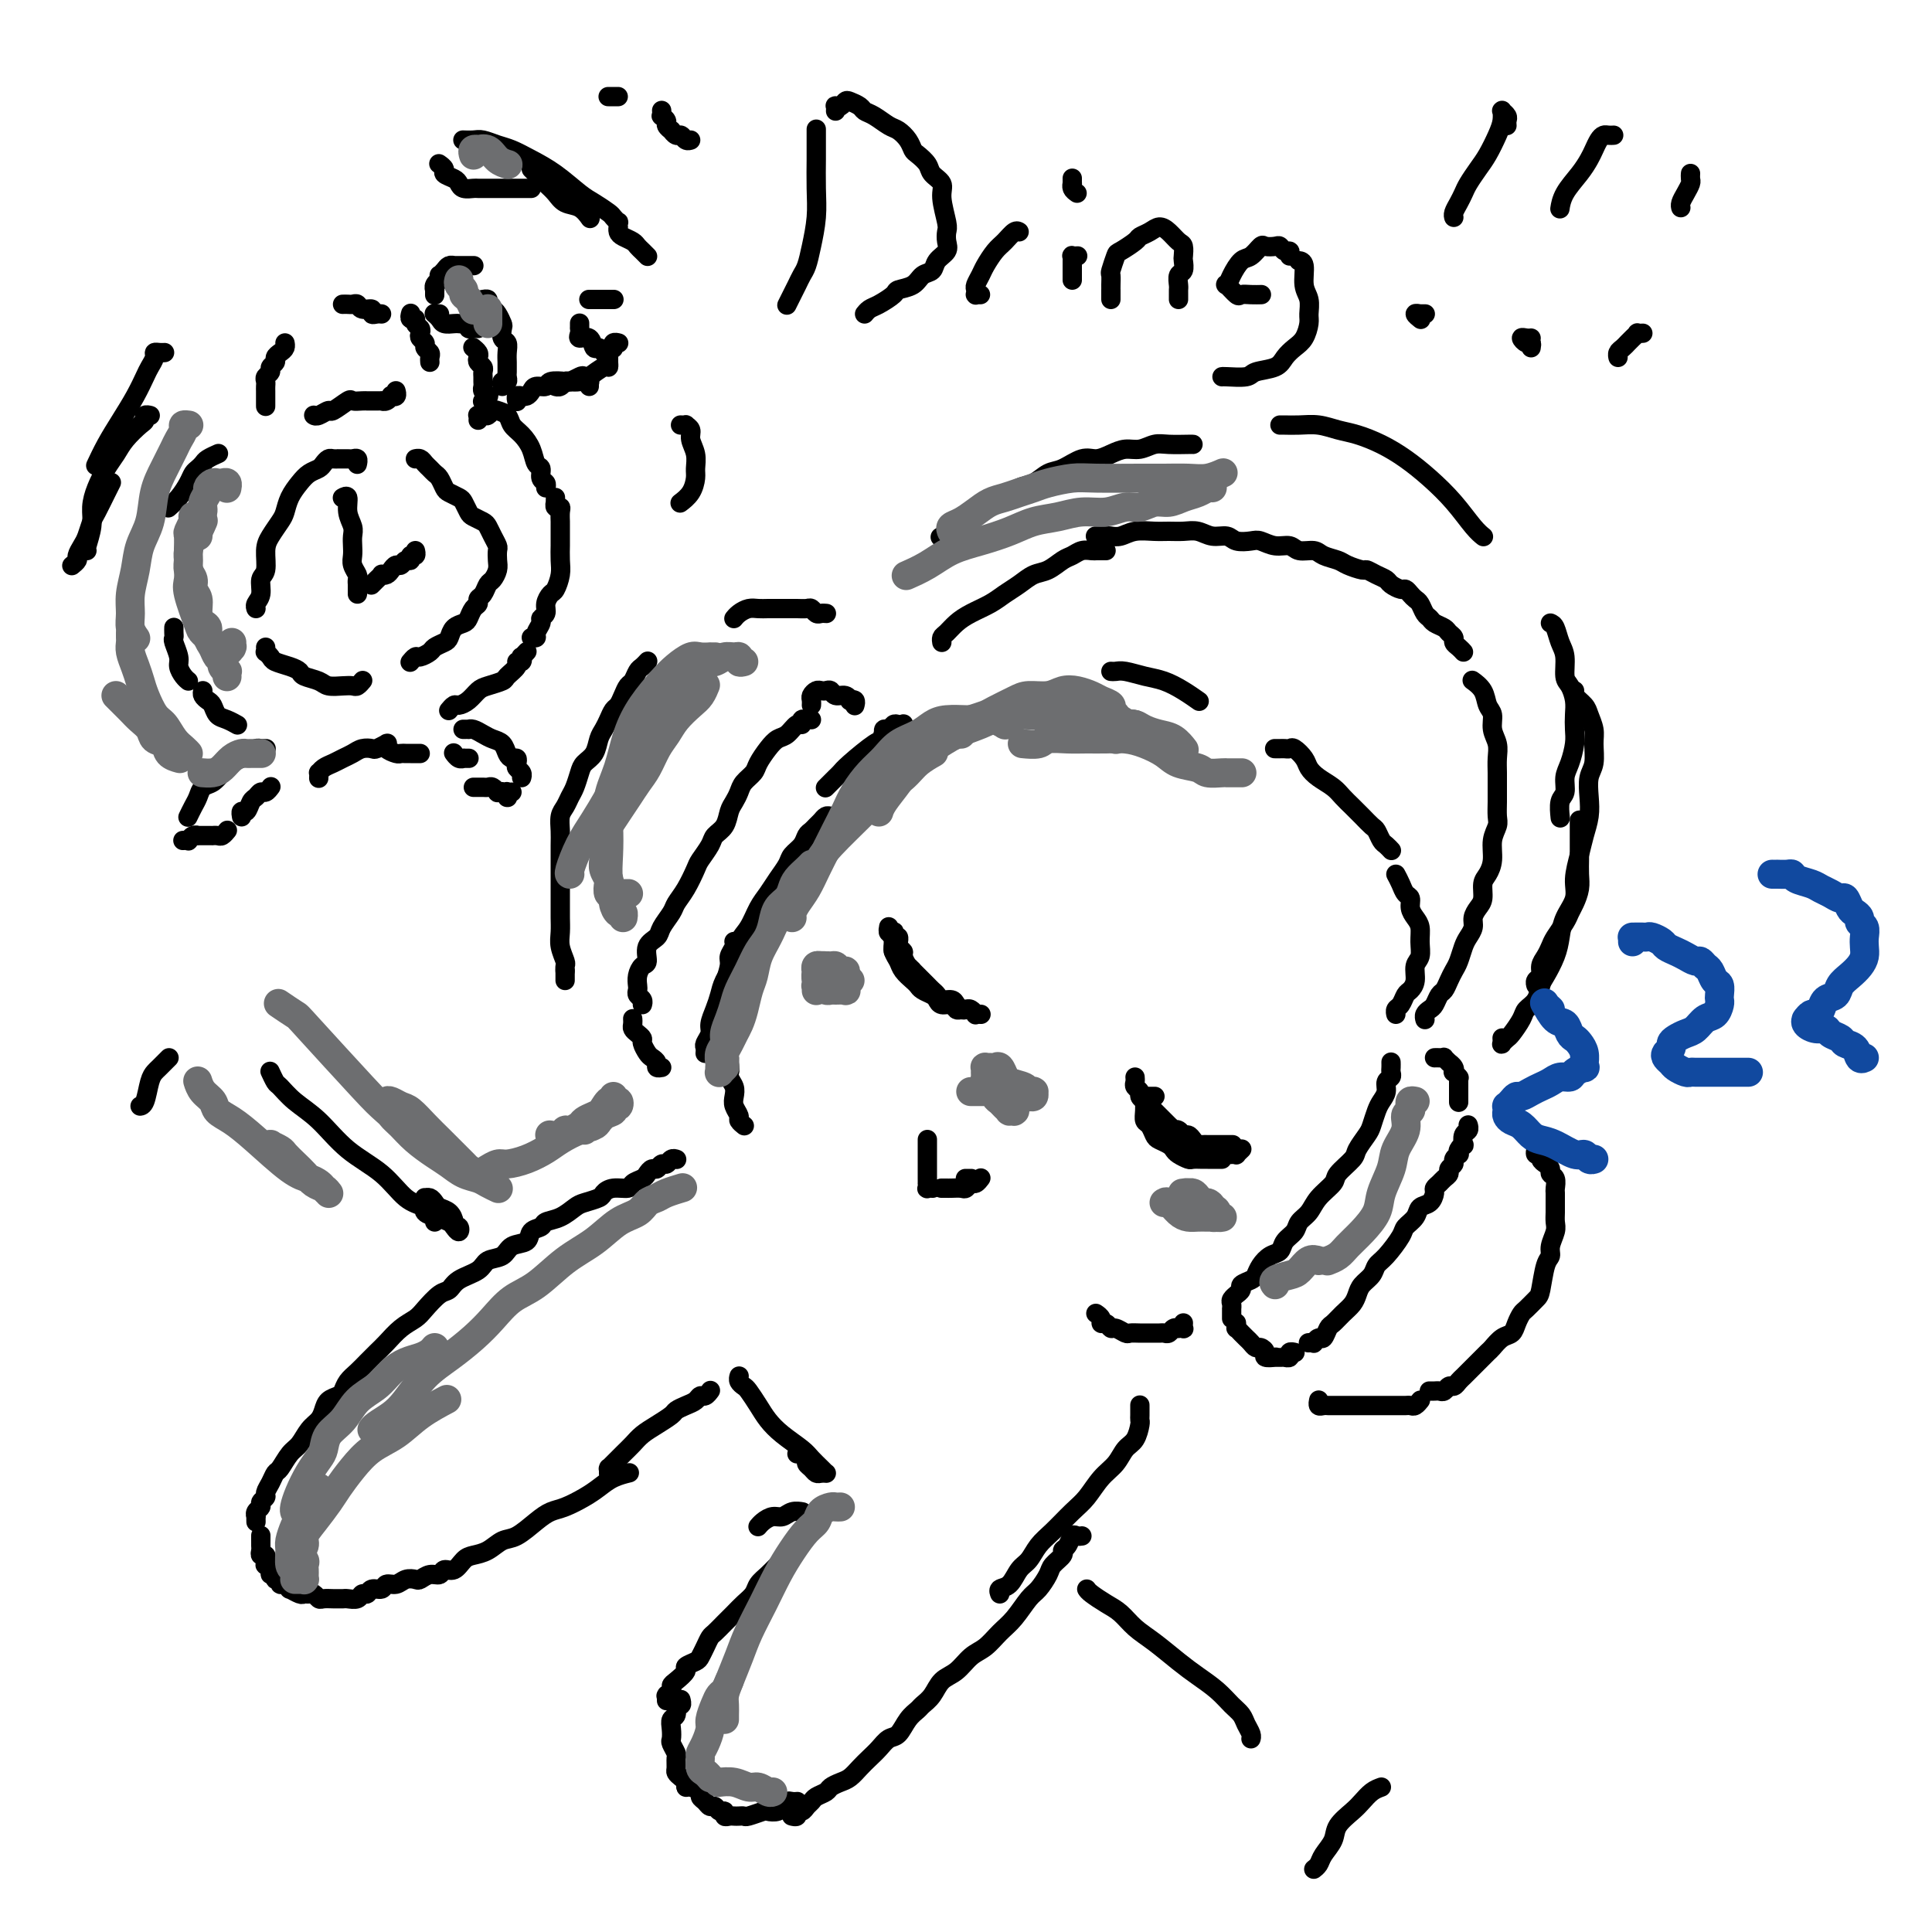<svg viewBox='0 0 400 400' version='1.1' xmlns='http://www.w3.org/2000/svg' xmlns:xlink='http://www.w3.org/1999/xlink'><g fill='none' stroke='#000000' stroke-width='4' stroke-linecap='round' stroke-linejoin='round'><path d='M288,220c-0.002,-0.090 -0.005,-0.180 0,0c0.005,0.180 0.016,0.628 0,1c-0.016,0.372 -0.060,0.666 0,1c0.060,0.334 0.223,0.707 0,1c-0.223,0.293 -0.834,0.505 -1,1c-0.166,0.495 0.111,1.272 0,2c-0.111,0.728 -0.612,1.406 -1,2c-0.388,0.594 -0.665,1.102 -1,2c-0.335,0.898 -0.728,2.184 -1,3c-0.272,0.816 -0.424,1.162 -1,2c-0.576,0.838 -1.576,2.166 -2,3c-0.424,0.834 -0.273,1.172 -1,2c-0.727,0.828 -2.331,2.147 -3,3c-0.669,0.853 -0.402,1.240 -1,2c-0.598,0.760 -2.062,1.894 -3,3c-0.938,1.106 -1.350,2.184 -2,3c-0.650,0.816 -1.539,1.370 -2,2c-0.461,0.630 -0.494,1.337 -1,2c-0.506,0.663 -1.484,1.280 -2,2c-0.516,0.720 -0.571,1.541 -1,2c-0.429,0.459 -1.233,0.557 -2,1c-0.767,0.443 -1.497,1.232 -2,2c-0.503,0.768 -0.780,1.516 -1,2c-0.220,0.484 -0.384,0.703 -1,1c-0.616,0.297 -1.686,0.671 -2,1c-0.314,0.329 0.126,0.613 0,1c-0.126,0.387 -0.818,0.878 -1,1c-0.182,0.122 0.147,-0.126 0,0c-0.147,0.126 -0.772,0.625 -1,1c-0.228,0.375 -0.061,0.626 0,1c0.061,0.374 0.016,0.871 0,1c-0.016,0.129 -0.004,-0.109 0,0c0.004,0.109 0.001,0.565 0,1c-0.001,0.435 -0.000,0.848 0,1c0.000,0.152 0.000,0.043 0,0c-0.000,-0.043 -0.000,-0.022 0,0'/><path d='M256,274c0.002,0.033 0.005,0.065 0,0c-0.005,-0.065 -0.016,-0.229 0,0c0.016,0.229 0.060,0.849 0,1c-0.060,0.151 -0.223,-0.167 0,0c0.223,0.167 0.833,0.819 1,1c0.167,0.181 -0.110,-0.110 0,0c0.110,0.110 0.608,0.621 1,1c0.392,0.379 0.677,0.627 1,1c0.323,0.373 0.683,0.870 1,1c0.317,0.130 0.592,-0.109 1,0c0.408,0.109 0.949,0.565 1,1c0.051,0.435 -0.389,0.849 0,1c0.389,0.151 1.606,0.040 2,0c0.394,-0.040 -0.034,-0.010 0,0c0.034,0.010 0.530,-0.001 1,0c0.470,0.001 0.914,0.014 1,0c0.086,-0.014 -0.187,-0.056 0,0c0.187,0.056 0.834,0.211 1,0c0.166,-0.211 -0.148,-0.788 0,-1c0.148,-0.212 0.756,-0.061 1,0c0.244,0.061 0.122,0.030 0,0'/><path d='M271,278c0.002,-0.000 0.005,-0.000 0,0c-0.005,0.000 -0.016,0.001 0,0c0.016,-0.001 0.060,-0.005 0,0c-0.060,0.005 -0.223,0.017 0,0c0.223,-0.017 0.834,-0.064 1,0c0.166,0.064 -0.111,0.239 0,0c0.111,-0.239 0.610,-0.893 1,-1c0.390,-0.107 0.672,0.333 1,0c0.328,-0.333 0.704,-1.440 1,-2c0.296,-0.560 0.512,-0.573 1,-1c0.488,-0.427 1.248,-1.269 2,-2c0.752,-0.731 1.496,-1.351 2,-2c0.504,-0.649 0.767,-1.327 1,-2c0.233,-0.673 0.438,-1.343 1,-2c0.562,-0.657 1.483,-1.303 2,-2c0.517,-0.697 0.629,-1.446 1,-2c0.371,-0.554 1.002,-0.912 2,-2c0.998,-1.088 2.365,-2.906 3,-4c0.635,-1.094 0.538,-1.463 1,-2c0.462,-0.537 1.482,-1.243 2,-2c0.518,-0.757 0.534,-1.565 1,-2c0.466,-0.435 1.381,-0.498 2,-1c0.619,-0.502 0.940,-1.444 1,-2c0.060,-0.556 -0.143,-0.726 0,-1c0.143,-0.274 0.631,-0.651 1,-1c0.369,-0.349 0.620,-0.671 1,-1c0.380,-0.329 0.890,-0.667 1,-1c0.110,-0.333 -0.181,-0.663 0,-1c0.181,-0.337 0.832,-0.681 1,-1c0.168,-0.319 -0.147,-0.611 0,-1c0.147,-0.389 0.758,-0.873 1,-1c0.242,-0.127 0.116,0.103 0,0c-0.116,-0.103 -0.224,-0.538 0,-1c0.224,-0.462 0.778,-0.951 1,-1c0.222,-0.049 0.112,0.341 0,0c-0.112,-0.341 -0.226,-1.412 0,-2c0.226,-0.588 0.793,-0.694 1,-1c0.207,-0.306 0.056,-0.813 0,-1c-0.056,-0.187 -0.016,-0.053 0,0c0.016,0.053 0.008,0.027 0,0'/><path d='M302,228c0.000,0.194 0.000,0.388 0,0c-0.000,-0.388 -0.000,-1.357 0,-2c0.000,-0.643 0.000,-0.961 0,-1c-0.000,-0.039 -0.000,0.199 0,0c0.000,-0.199 0.001,-0.837 0,-1c-0.001,-0.163 -0.004,0.149 0,0c0.004,-0.149 0.015,-0.757 0,-1c-0.015,-0.243 -0.055,-0.120 0,0c0.055,0.120 0.207,0.238 0,0c-0.207,-0.238 -0.772,-0.833 -1,-1c-0.228,-0.167 -0.118,0.095 0,0c0.118,-0.095 0.242,-0.547 0,-1c-0.242,-0.453 -0.852,-0.906 -1,-1c-0.148,-0.094 0.167,0.171 0,0c-0.167,-0.171 -0.815,-0.778 -1,-1c-0.185,-0.222 0.094,-0.060 0,0c-0.094,0.060 -0.561,0.016 -1,0c-0.439,-0.016 -0.849,-0.004 -1,0c-0.151,0.004 -0.043,0.001 0,0c0.043,-0.001 0.022,-0.001 0,0'/><path d='M273,290c0.024,-0.113 0.047,-0.226 0,0c-0.047,0.226 -0.165,0.793 0,1c0.165,0.207 0.613,0.056 1,0c0.387,-0.056 0.712,-0.015 1,0c0.288,0.015 0.538,0.004 1,0c0.462,-0.004 1.135,-0.001 2,0c0.865,0.001 1.923,0.000 3,0c1.077,-0.000 2.172,0.000 3,0c0.828,0.000 1.388,-0.000 2,0c0.612,0.000 1.277,0.001 2,0c0.723,-0.001 1.504,-0.004 2,0c0.496,0.004 0.708,0.015 1,0c0.292,-0.015 0.666,-0.056 1,0c0.334,0.056 0.628,0.207 1,0c0.372,-0.207 0.820,-0.774 1,-1c0.180,-0.226 0.090,-0.113 0,0'/><path d='M296,288c-0.000,-0.000 -0.001,-0.000 0,0c0.001,0.000 0.003,0.000 0,0c-0.003,-0.000 -0.012,-0.000 0,0c0.012,0.000 0.045,0.001 0,0c-0.045,-0.001 -0.167,-0.004 0,0c0.167,0.004 0.622,0.016 1,0c0.378,-0.016 0.679,-0.060 1,0c0.321,0.060 0.663,0.223 1,0c0.337,-0.223 0.667,-0.833 1,-1c0.333,-0.167 0.667,0.110 1,0c0.333,-0.110 0.666,-0.606 1,-1c0.334,-0.394 0.671,-0.687 1,-1c0.329,-0.313 0.651,-0.646 1,-1c0.349,-0.354 0.726,-0.729 1,-1c0.274,-0.271 0.444,-0.439 1,-1c0.556,-0.561 1.497,-1.515 2,-2c0.503,-0.485 0.569,-0.501 1,-1c0.431,-0.499 1.228,-1.481 2,-2c0.772,-0.519 1.520,-0.577 2,-1c0.480,-0.423 0.692,-1.213 1,-2c0.308,-0.787 0.712,-1.573 1,-2c0.288,-0.427 0.459,-0.495 1,-1c0.541,-0.505 1.450,-1.447 2,-2c0.550,-0.553 0.740,-0.718 1,-2c0.260,-1.282 0.592,-3.680 1,-5c0.408,-1.320 0.894,-1.561 1,-2c0.106,-0.439 -0.168,-1.076 0,-2c0.168,-0.924 0.777,-2.135 1,-3c0.223,-0.865 0.059,-1.382 0,-2c-0.059,-0.618 -0.015,-1.335 0,-2c0.015,-0.665 0.000,-1.277 0,-2c-0.000,-0.723 0.015,-1.556 0,-2c-0.015,-0.444 -0.059,-0.500 0,-1c0.059,-0.500 0.222,-1.443 0,-2c-0.222,-0.557 -0.829,-0.728 -1,-1c-0.171,-0.272 0.094,-0.647 0,-1c-0.094,-0.353 -0.547,-0.686 -1,-1c-0.453,-0.314 -0.906,-0.609 -1,-1c-0.094,-0.391 0.171,-0.879 0,-1c-0.171,-0.121 -0.778,0.125 -1,0c-0.222,-0.125 -0.060,-0.621 0,-1c0.060,-0.379 0.016,-0.640 0,-1c-0.016,-0.360 -0.005,-0.817 0,-1c0.005,-0.183 0.002,-0.091 0,0'/><path d='M245,274c0.001,-0.008 0.001,-0.016 0,0c-0.001,0.016 -0.004,0.057 0,0c0.004,-0.057 0.016,-0.211 0,0c-0.016,0.211 -0.060,0.788 0,1c0.060,0.212 0.223,0.061 0,0c-0.223,-0.061 -0.834,-0.030 -1,0c-0.166,0.030 0.111,0.061 0,0c-0.111,-0.061 -0.610,-0.212 -1,0c-0.390,0.212 -0.670,0.789 -1,1c-0.330,0.211 -0.708,0.056 -1,0c-0.292,-0.056 -0.497,-0.014 -1,0c-0.503,0.014 -1.304,-0.000 -2,0c-0.696,0.000 -1.286,0.015 -2,0c-0.714,-0.015 -1.553,-0.061 -2,0c-0.447,0.061 -0.502,0.227 -1,0c-0.498,-0.227 -1.439,-0.848 -2,-1c-0.561,-0.152 -0.743,0.166 -1,0c-0.257,-0.166 -0.591,-0.815 -1,-1c-0.409,-0.185 -0.893,0.095 -1,0c-0.107,-0.095 0.164,-0.564 0,-1c-0.164,-0.436 -0.761,-0.839 -1,-1c-0.239,-0.161 -0.119,-0.081 0,0'/><path d='M173,169c0.000,-0.000 0.001,-0.000 0,0c-0.001,0.000 -0.003,0.000 0,0c0.003,-0.000 0.012,-0.001 0,0c-0.012,0.001 -0.045,0.003 0,0c0.045,-0.003 0.167,-0.012 0,0c-0.167,0.012 -0.622,0.045 -1,0c-0.378,-0.045 -0.679,-0.168 -1,0c-0.321,0.168 -0.662,0.625 -1,1c-0.338,0.375 -0.672,0.667 -1,1c-0.328,0.333 -0.650,0.707 -1,1c-0.350,0.293 -0.727,0.504 -1,1c-0.273,0.496 -0.443,1.277 -1,2c-0.557,0.723 -1.500,1.389 -2,2c-0.500,0.611 -0.556,1.168 -1,2c-0.444,0.832 -1.275,1.940 -2,3c-0.725,1.060 -1.345,2.071 -2,3c-0.655,0.929 -1.345,1.774 -2,3c-0.655,1.226 -1.275,2.831 -2,4c-0.725,1.169 -1.556,1.901 -2,3c-0.444,1.099 -0.501,2.563 -1,4c-0.499,1.437 -1.439,2.846 -2,4c-0.561,1.154 -0.743,2.053 -1,3c-0.257,0.947 -0.591,1.941 -1,3c-0.409,1.059 -0.894,2.182 -1,3c-0.106,0.818 0.168,1.329 0,2c-0.168,0.671 -0.777,1.500 -1,2c-0.223,0.500 -0.060,0.670 0,1c0.060,0.330 0.016,0.820 0,1c-0.016,0.180 -0.004,0.048 0,0c0.004,-0.048 0.001,-0.014 0,0c-0.001,0.014 -0.001,0.007 0,0'/><path d='M152,195c-0.033,-0.061 -0.065,-0.123 0,0c0.065,0.123 0.228,0.429 0,1c-0.228,0.571 -0.846,1.405 -1,2c-0.154,0.595 0.155,0.949 0,2c-0.155,1.051 -0.773,2.799 -1,4c-0.227,1.201 -0.062,1.855 0,3c0.062,1.145 0.020,2.783 0,4c-0.020,1.217 -0.020,2.015 0,3c0.020,0.985 0.058,2.159 0,3c-0.058,0.841 -0.212,1.350 0,2c0.212,0.650 0.789,1.442 1,2c0.211,0.558 0.057,0.881 0,1c-0.057,0.119 -0.016,0.034 0,0c0.016,-0.034 0.008,-0.017 0,0'/><path d='M151,219c-0.008,0.357 -0.016,0.715 0,1c0.016,0.285 0.056,0.499 0,1c-0.056,0.501 -0.207,1.290 0,2c0.207,0.710 0.772,1.342 1,2c0.228,0.658 0.117,1.343 0,2c-0.117,0.657 -0.242,1.286 0,2c0.242,0.714 0.849,1.512 1,2c0.151,0.488 -0.156,0.667 0,1c0.156,0.333 0.774,0.821 1,1c0.226,0.179 0.061,0.048 0,0c-0.061,-0.048 -0.016,-0.013 0,0c0.016,0.013 0.005,0.004 0,0c-0.005,-0.004 -0.002,-0.002 0,0'/><path d='M171,163c-0.089,0.089 -0.179,0.178 0,0c0.179,-0.178 0.626,-0.623 1,-1c0.374,-0.377 0.677,-0.687 1,-1c0.323,-0.313 0.668,-0.627 1,-1c0.332,-0.373 0.652,-0.803 2,-2c1.348,-1.197 3.724,-3.162 5,-4c1.276,-0.838 1.452,-0.550 2,-1c0.548,-0.450 1.468,-1.637 2,-2c0.532,-0.363 0.675,0.099 1,0c0.325,-0.099 0.830,-0.760 1,-1c0.170,-0.240 0.004,-0.060 0,0c-0.004,0.060 0.153,0.001 0,0c-0.153,-0.001 -0.615,0.056 -1,0c-0.385,-0.056 -0.692,-0.225 -1,0c-0.308,0.225 -0.618,0.845 -1,1c-0.382,0.155 -0.836,-0.154 -1,0c-0.164,0.154 -0.036,0.769 0,1c0.036,0.231 -0.018,0.076 0,0c0.018,-0.076 0.108,-0.072 0,0c-0.108,0.072 -0.414,0.212 0,0c0.414,-0.212 1.547,-0.775 2,-1c0.453,-0.225 0.227,-0.113 0,0'/><path d='M230,139c0.292,0.025 0.584,0.051 1,0c0.416,-0.051 0.956,-0.178 2,0c1.044,0.178 2.592,0.661 4,1c1.408,0.339 2.676,0.534 4,1c1.324,0.466 2.703,1.202 4,2c1.297,0.798 2.514,1.656 3,2c0.486,0.344 0.243,0.172 0,0'/><path d='M264,155c-0.090,-0.001 -0.180,-0.002 0,0c0.180,0.002 0.629,0.006 1,0c0.371,-0.006 0.662,-0.024 1,0c0.338,0.024 0.722,0.089 1,0c0.278,-0.089 0.448,-0.333 1,0c0.552,0.333 1.485,1.244 2,2c0.515,0.756 0.613,1.357 1,2c0.387,0.643 1.062,1.327 2,2c0.938,0.673 2.139,1.336 3,2c0.861,0.664 1.382,1.329 2,2c0.618,0.671 1.331,1.350 2,2c0.669,0.650 1.292,1.273 2,2c0.708,0.727 1.500,1.557 2,2c0.500,0.443 0.708,0.497 1,1c0.292,0.503 0.667,1.455 1,2c0.333,0.545 0.625,0.682 1,1c0.375,0.318 0.832,0.816 1,1c0.168,0.184 0.048,0.052 0,0c-0.048,-0.052 -0.024,-0.026 0,0'/><path d='M289,181c0.341,0.636 0.683,1.273 1,2c0.317,0.727 0.611,1.545 1,2c0.389,0.455 0.875,0.547 1,1c0.125,0.453 -0.109,1.266 0,2c0.109,0.734 0.561,1.389 1,2c0.439,0.611 0.865,1.178 1,2c0.135,0.822 -0.019,1.898 0,3c0.019,1.102 0.212,2.231 0,3c-0.212,0.769 -0.830,1.180 -1,2c-0.170,0.820 0.108,2.051 0,3c-0.108,0.949 -0.603,1.617 -1,2c-0.397,0.383 -0.695,0.481 -1,1c-0.305,0.519 -0.618,1.459 -1,2c-0.382,0.541 -0.834,0.684 -1,1c-0.166,0.316 -0.048,0.805 0,1c0.048,0.195 0.024,0.098 0,0'/><path d='M177,146c-0.002,0.008 -0.005,0.016 0,0c0.005,-0.016 0.016,-0.056 0,0c-0.016,0.056 -0.059,0.207 0,0c0.059,-0.207 0.219,-0.772 0,-1c-0.219,-0.228 -0.818,-0.117 -1,0c-0.182,0.117 0.053,0.242 0,0c-0.053,-0.242 -0.396,-0.849 -1,-1c-0.604,-0.151 -1.471,0.155 -2,0c-0.529,-0.155 -0.720,-0.771 -1,-1c-0.280,-0.229 -0.649,-0.073 -1,0c-0.351,0.073 -0.682,0.062 -1,0c-0.318,-0.062 -0.621,-0.174 -1,0c-0.379,0.174 -0.834,0.634 -1,1c-0.166,0.366 -0.045,0.637 0,1c0.045,0.363 0.013,0.818 0,1c-0.013,0.182 -0.006,0.091 0,0'/><path d='M168,149c-0.414,0.002 -0.828,0.005 -1,0c-0.172,-0.005 -0.101,-0.017 0,0c0.101,0.017 0.231,0.064 0,0c-0.231,-0.064 -0.824,-0.239 -1,0c-0.176,0.239 0.066,0.892 0,1c-0.066,0.108 -0.442,-0.329 -1,0c-0.558,0.329 -1.300,1.425 -2,2c-0.700,0.575 -1.357,0.629 -2,1c-0.643,0.371 -1.271,1.058 -2,2c-0.729,0.942 -1.557,2.139 -2,3c-0.443,0.861 -0.500,1.384 -1,2c-0.500,0.616 -1.442,1.323 -2,2c-0.558,0.677 -0.731,1.322 -1,2c-0.269,0.678 -0.634,1.388 -1,2c-0.366,0.612 -0.732,1.127 -1,2c-0.268,0.873 -0.438,2.105 -1,3c-0.562,0.895 -1.515,1.454 -2,2c-0.485,0.546 -0.501,1.081 -1,2c-0.499,0.919 -1.480,2.223 -2,3c-0.520,0.777 -0.577,1.027 -1,2c-0.423,0.973 -1.211,2.670 -2,4c-0.789,1.330 -1.578,2.294 -2,3c-0.422,0.706 -0.476,1.152 -1,2c-0.524,0.848 -1.516,2.096 -2,3c-0.484,0.904 -0.459,1.463 -1,2c-0.541,0.537 -1.648,1.051 -2,2c-0.352,0.949 0.049,2.334 0,3c-0.049,0.666 -0.550,0.612 -1,1c-0.450,0.388 -0.849,1.217 -1,2c-0.151,0.783 -0.055,1.520 0,2c0.055,0.480 0.067,0.703 0,1c-0.067,0.297 -0.214,0.668 0,1c0.214,0.332 0.789,0.625 1,1c0.211,0.375 0.057,0.832 0,1c-0.057,0.168 -0.016,0.048 0,0c0.016,-0.048 0.008,-0.024 0,0'/><path d='M131,211c0.002,0.024 0.003,0.048 0,0c-0.003,-0.048 -0.011,-0.167 0,0c0.011,0.167 0.041,0.621 0,1c-0.041,0.379 -0.151,0.683 0,1c0.151,0.317 0.565,0.648 1,1c0.435,0.352 0.891,0.724 1,1c0.109,0.276 -0.129,0.456 0,1c0.129,0.544 0.627,1.452 1,2c0.373,0.548 0.622,0.735 1,1c0.378,0.265 0.885,0.607 1,1c0.115,0.393 -0.161,0.837 0,1c0.161,0.163 0.760,0.047 1,0c0.240,-0.047 0.120,-0.023 0,0'/><path d='M171,127c0.090,0.008 0.180,0.016 0,0c-0.180,-0.016 -0.628,-0.057 -1,0c-0.372,0.057 -0.666,0.211 -1,0c-0.334,-0.211 -0.708,-0.789 -1,-1c-0.292,-0.211 -0.501,-0.057 -1,0c-0.499,0.057 -1.289,0.015 -2,0c-0.711,-0.015 -1.345,-0.005 -2,0c-0.655,0.005 -1.331,0.004 -2,0c-0.669,-0.004 -1.332,-0.011 -2,0c-0.668,0.011 -1.342,0.042 -2,0c-0.658,-0.042 -1.301,-0.155 -2,0c-0.699,0.155 -1.455,0.578 -2,1c-0.545,0.422 -0.877,0.845 -1,1c-0.123,0.155 -0.035,0.044 0,0c0.035,-0.044 0.018,-0.022 0,0'/><path d='M134,137c0.089,-0.098 0.179,-0.196 0,0c-0.179,0.196 -0.625,0.685 -1,1c-0.375,0.315 -0.678,0.455 -1,1c-0.322,0.545 -0.664,1.493 -1,2c-0.336,0.507 -0.667,0.573 -1,1c-0.333,0.427 -0.666,1.217 -1,2c-0.334,0.783 -0.667,1.560 -1,2c-0.333,0.440 -0.666,0.544 -1,1c-0.334,0.456 -0.671,1.263 -1,2c-0.329,0.737 -0.651,1.404 -1,2c-0.349,0.596 -0.723,1.122 -1,2c-0.277,0.878 -0.455,2.108 -1,3c-0.545,0.892 -1.455,1.447 -2,2c-0.545,0.553 -0.724,1.106 -1,2c-0.276,0.894 -0.648,2.129 -1,3c-0.352,0.871 -0.683,1.376 -1,2c-0.317,0.624 -0.621,1.366 -1,2c-0.379,0.634 -0.834,1.158 -1,2c-0.166,0.842 -0.045,2.000 0,3c0.045,1.000 0.012,1.842 0,3c-0.012,1.158 -0.003,2.631 0,4c0.003,1.369 -0.000,2.634 0,4c0.000,1.366 0.004,2.832 0,4c-0.004,1.168 -0.015,2.039 0,3c0.015,0.961 0.057,2.013 0,3c-0.057,0.987 -0.211,1.911 0,3c0.211,1.089 0.789,2.343 1,3c0.211,0.657 0.057,0.715 0,1c-0.057,0.285 -0.016,0.796 0,1c0.016,0.204 0.008,0.102 0,0'/><path d='M117,201c0.000,-0.083 0.000,-0.166 0,0c0.000,0.166 0.000,0.581 0,1c-0.000,0.419 0.000,0.844 0,1c0.000,0.156 0.000,0.045 0,0c0.000,-0.045 0.000,-0.022 0,0'/><path d='M195,111c-0.298,0.170 -0.595,0.340 0,0c0.595,-0.340 2.084,-1.189 3,-2c0.916,-0.811 1.260,-1.583 2,-2c0.740,-0.417 1.878,-0.478 3,-1c1.122,-0.522 2.229,-1.506 3,-2c0.771,-0.494 1.206,-0.498 2,-1c0.794,-0.502 1.949,-1.501 3,-2c1.051,-0.499 2.000,-0.497 3,-1c1.000,-0.503 2.053,-1.511 3,-2c0.947,-0.489 1.790,-0.461 3,-1c1.210,-0.539 2.788,-1.646 4,-2c1.212,-0.354 2.057,0.045 3,0c0.943,-0.045 1.983,-0.534 3,-1c1.017,-0.466 2.010,-0.910 3,-1c0.990,-0.090 1.978,0.172 3,0c1.022,-0.172 2.078,-0.778 3,-1c0.922,-0.222 1.711,-0.059 3,0c1.289,0.059 3.078,0.016 4,0c0.922,-0.016 0.978,-0.005 1,0c0.022,0.005 0.011,0.002 0,0'/><path d='M265,88c0.178,-0.007 0.356,-0.014 1,0c0.644,0.014 1.753,0.047 3,0c1.247,-0.047 2.633,-0.176 4,0c1.367,0.176 2.717,0.657 4,1c1.283,0.343 2.499,0.547 4,1c1.501,0.453 3.287,1.154 5,2c1.713,0.846 3.352,1.838 5,3c1.648,1.162 3.303,2.494 5,4c1.697,1.506 3.434,3.187 5,5c1.566,1.813 2.960,3.757 4,5c1.040,1.243 1.726,1.784 2,2c0.274,0.216 0.137,0.108 0,0'/><path d='M321,129c0.341,0.144 0.683,0.289 1,1c0.317,0.711 0.611,1.989 1,3c0.389,1.011 0.875,1.754 1,3c0.125,1.246 -0.110,2.994 0,4c0.110,1.006 0.566,1.268 1,2c0.434,0.732 0.846,1.932 1,3c0.154,1.068 0.051,2.004 0,3c-0.051,0.996 -0.051,2.053 0,3c0.051,0.947 0.154,1.785 0,3c-0.154,1.215 -0.563,2.806 -1,4c-0.437,1.194 -0.902,1.991 -1,3c-0.098,1.009 0.170,2.229 0,3c-0.170,0.771 -0.776,1.092 -1,2c-0.224,0.908 -0.064,2.402 0,3c0.064,0.598 0.032,0.299 0,0'/><path d='M327,170c0.000,-0.179 0.000,-0.358 0,0c-0.000,0.358 -0.000,1.254 0,2c0.000,0.746 0.001,1.343 0,2c-0.001,0.657 -0.003,1.373 0,2c0.003,0.627 0.012,1.165 0,2c-0.012,0.835 -0.044,1.966 0,3c0.044,1.034 0.163,1.971 0,3c-0.163,1.029 -0.607,2.148 -1,3c-0.393,0.852 -0.735,1.436 -1,2c-0.265,0.564 -0.453,1.110 -1,2c-0.547,0.890 -1.452,2.126 -2,3c-0.548,0.874 -0.739,1.386 -1,2c-0.261,0.614 -0.592,1.331 -1,2c-0.408,0.669 -0.894,1.290 -1,2c-0.106,0.710 0.167,1.510 0,2c-0.167,0.490 -0.776,0.670 -1,1c-0.224,0.330 -0.064,0.808 0,1c0.064,0.192 0.032,0.096 0,0'/><path d='M311,215c0.002,0.028 0.004,0.057 0,0c-0.004,-0.057 -0.013,-0.198 0,0c0.013,0.198 0.049,0.737 0,1c-0.049,0.263 -0.183,0.250 0,0c0.183,-0.250 0.683,-0.737 1,-1c0.317,-0.263 0.452,-0.301 1,-1c0.548,-0.699 1.508,-2.058 2,-3c0.492,-0.942 0.517,-1.466 1,-2c0.483,-0.534 1.425,-1.080 2,-2c0.575,-0.920 0.783,-2.216 1,-3c0.217,-0.784 0.444,-1.056 1,-2c0.556,-0.944 1.440,-2.561 2,-4c0.560,-1.439 0.794,-2.699 1,-4c0.206,-1.301 0.384,-2.644 1,-4c0.616,-1.356 1.671,-2.725 2,-4c0.329,-1.275 -0.069,-2.454 0,-4c0.069,-1.546 0.606,-3.457 1,-5c0.394,-1.543 0.645,-2.719 1,-4c0.355,-1.281 0.813,-2.668 1,-4c0.187,-1.332 0.104,-2.611 0,-4c-0.104,-1.389 -0.227,-2.890 0,-4c0.227,-1.110 0.805,-1.830 1,-3c0.195,-1.170 0.006,-2.789 0,-4c-0.006,-1.211 0.170,-2.013 0,-3c-0.170,-0.987 -0.686,-2.160 -1,-3c-0.314,-0.840 -0.424,-1.349 -1,-2c-0.576,-0.651 -1.617,-1.445 -2,-2c-0.383,-0.555 -0.110,-0.873 0,-1c0.110,-0.127 0.055,-0.064 0,0'/><path d='M295,211c0.024,0.087 0.048,0.174 0,0c-0.048,-0.174 -0.168,-0.609 0,-1c0.168,-0.391 0.622,-0.738 1,-1c0.378,-0.262 0.679,-0.441 1,-1c0.321,-0.559 0.663,-1.500 1,-2c0.337,-0.500 0.668,-0.560 1,-1c0.332,-0.440 0.666,-1.258 1,-2c0.334,-0.742 0.668,-1.406 1,-2c0.332,-0.594 0.663,-1.118 1,-2c0.337,-0.882 0.682,-2.123 1,-3c0.318,-0.877 0.611,-1.389 1,-2c0.389,-0.611 0.874,-1.322 1,-2c0.126,-0.678 -0.107,-1.322 0,-2c0.107,-0.678 0.555,-1.391 1,-2c0.445,-0.609 0.889,-1.114 1,-2c0.111,-0.886 -0.110,-2.153 0,-3c0.110,-0.847 0.551,-1.276 1,-2c0.449,-0.724 0.905,-1.744 1,-3c0.095,-1.256 -0.171,-2.748 0,-4c0.171,-1.252 0.778,-2.264 1,-3c0.222,-0.736 0.059,-1.197 0,-2c-0.059,-0.803 -0.015,-1.947 0,-3c0.015,-1.053 -0.000,-2.014 0,-3c0.000,-0.986 0.015,-1.997 0,-3c-0.015,-1.003 -0.060,-1.997 0,-3c0.060,-1.003 0.225,-2.015 0,-3c-0.225,-0.985 -0.838,-1.942 -1,-3c-0.162,-1.058 0.128,-2.217 0,-3c-0.128,-0.783 -0.675,-1.191 -1,-2c-0.325,-0.809 -0.427,-2.021 -1,-3c-0.573,-0.979 -1.616,-1.725 -2,-2c-0.384,-0.275 -0.110,-0.079 0,0c0.110,0.079 0.055,0.039 0,0'/><path d='M303,135c-0.302,-0.333 -0.605,-0.667 -1,-1c-0.395,-0.333 -0.883,-0.667 -1,-1c-0.117,-0.333 0.137,-0.667 0,-1c-0.137,-0.333 -0.667,-0.666 -1,-1c-0.333,-0.334 -0.470,-0.671 -1,-1c-0.530,-0.329 -1.451,-0.652 -2,-1c-0.549,-0.348 -0.724,-0.723 -1,-1c-0.276,-0.277 -0.652,-0.456 -1,-1c-0.348,-0.544 -0.670,-1.451 -1,-2c-0.330,-0.549 -0.670,-0.738 -1,-1c-0.330,-0.262 -0.651,-0.595 -1,-1c-0.349,-0.405 -0.726,-0.882 -1,-1c-0.274,-0.118 -0.445,0.122 -1,0c-0.555,-0.122 -1.495,-0.606 -2,-1c-0.505,-0.394 -0.576,-0.697 -1,-1c-0.424,-0.303 -1.201,-0.606 -2,-1c-0.799,-0.394 -1.622,-0.879 -2,-1c-0.378,-0.121 -0.313,0.121 -1,0c-0.687,-0.121 -2.127,-0.606 -3,-1c-0.873,-0.394 -1.178,-0.698 -2,-1c-0.822,-0.302 -2.162,-0.602 -3,-1c-0.838,-0.398 -1.173,-0.895 -2,-1c-0.827,-0.105 -2.146,0.182 -3,0c-0.854,-0.182 -1.244,-0.832 -2,-1c-0.756,-0.168 -1.878,0.147 -3,0c-1.122,-0.147 -2.243,-0.756 -3,-1c-0.757,-0.244 -1.150,-0.122 -2,0c-0.850,0.122 -2.156,0.243 -3,0c-0.844,-0.243 -1.226,-0.850 -2,-1c-0.774,-0.150 -1.938,0.156 -3,0c-1.062,-0.156 -2.020,-0.775 -3,-1c-0.980,-0.225 -1.981,-0.057 -3,0c-1.019,0.057 -2.056,0.001 -3,0c-0.944,-0.001 -1.796,0.052 -3,0c-1.204,-0.052 -2.761,-0.210 -4,0c-1.239,0.210 -2.161,0.788 -3,1c-0.839,0.212 -1.596,0.057 -2,0c-0.404,-0.057 -0.455,-0.015 -1,0c-0.545,0.015 -1.584,0.004 -2,0c-0.416,-0.004 -0.208,-0.002 0,0'/><path d='M229,114c-0.327,0.002 -0.654,0.004 -1,0c-0.346,-0.004 -0.711,-0.013 -1,0c-0.289,0.013 -0.503,0.049 -1,0c-0.497,-0.049 -1.277,-0.183 -2,0c-0.723,0.183 -1.390,0.682 -2,1c-0.610,0.318 -1.164,0.455 -2,1c-0.836,0.545 -1.955,1.497 -3,2c-1.045,0.503 -2.016,0.558 -3,1c-0.984,0.442 -1.982,1.273 -3,2c-1.018,0.727 -2.055,1.350 -3,2c-0.945,0.650 -1.798,1.326 -3,2c-1.202,0.674 -2.753,1.347 -4,2c-1.247,0.653 -2.191,1.285 -3,2c-0.809,0.715 -1.485,1.511 -2,2c-0.515,0.489 -0.869,0.670 -1,1c-0.131,0.330 -0.037,0.809 0,1c0.037,0.191 0.019,0.096 0,0'/><path d='M239,227c0.111,0.000 0.222,0.000 0,0c-0.222,-0.000 -0.777,-0.000 -1,0c-0.223,0.000 -0.112,0.000 0,0c0.112,-0.000 0.226,-0.001 0,0c-0.226,0.001 -0.793,0.002 -1,0c-0.207,-0.002 -0.055,-0.009 0,0c0.055,0.009 0.014,0.034 0,0c-0.014,-0.034 -0.001,-0.126 0,0c0.001,0.126 -0.011,0.471 0,1c0.011,0.529 0.043,1.241 0,2c-0.043,0.759 -0.163,1.565 0,2c0.163,0.435 0.607,0.498 1,1c0.393,0.502 0.734,1.444 1,2c0.266,0.556 0.456,0.727 1,1c0.544,0.273 1.440,0.647 2,1c0.560,0.353 0.784,0.683 1,1c0.216,0.317 0.425,0.621 1,1c0.575,0.379 1.516,0.834 2,1c0.484,0.166 0.511,0.045 1,0c0.489,-0.045 1.441,-0.012 2,0c0.559,0.012 0.724,0.003 1,0c0.276,-0.003 0.662,-0.001 1,0c0.338,0.001 0.627,0.000 1,0c0.373,-0.000 0.831,-0.000 1,0c0.169,0.000 0.048,0.000 0,0c-0.048,-0.000 -0.024,-0.000 0,0'/><path d='M241,233c-0.099,0.418 -0.197,0.837 0,1c0.197,0.163 0.691,0.072 1,0c0.309,-0.072 0.435,-0.125 1,0c0.565,0.125 1.570,0.430 2,1c0.430,0.570 0.286,1.407 1,2c0.714,0.593 2.285,0.944 3,1c0.715,0.056 0.572,-0.181 1,0c0.428,0.181 1.425,0.780 2,1c0.575,0.220 0.727,0.060 1,0c0.273,-0.060 0.665,-0.020 1,0c0.335,0.020 0.612,0.019 1,0c0.388,-0.019 0.889,-0.058 1,0c0.111,0.058 -0.166,0.211 0,0c0.166,-0.211 0.775,-0.788 1,-1c0.225,-0.212 0.064,-0.061 0,0c-0.064,0.061 -0.032,0.030 0,0'/><path d='M255,237c0.203,0.000 0.405,0.000 0,0c-0.405,-0.000 -1.418,-0.000 -2,0c-0.582,0.000 -0.733,0.001 -1,0c-0.267,-0.001 -0.649,-0.003 -1,0c-0.351,0.003 -0.671,0.011 -1,0c-0.329,-0.011 -0.665,-0.040 -1,0c-0.335,0.040 -0.667,0.151 -1,0c-0.333,-0.151 -0.668,-0.562 -1,-1c-0.332,-0.438 -0.663,-0.901 -1,-1c-0.337,-0.099 -0.682,0.167 -1,0c-0.318,-0.167 -0.610,-0.766 -1,-1c-0.390,-0.234 -0.878,-0.104 -1,0c-0.122,0.104 0.122,0.183 0,0c-0.122,-0.183 -0.610,-0.626 -1,-1c-0.390,-0.374 -0.682,-0.677 -1,-1c-0.318,-0.323 -0.664,-0.664 -1,-1c-0.336,-0.336 -0.663,-0.667 -1,-1c-0.337,-0.333 -0.682,-0.667 -1,-1c-0.318,-0.333 -0.607,-0.667 -1,-1c-0.393,-0.333 -0.890,-0.667 -1,-1c-0.110,-0.333 0.167,-0.664 0,-1c-0.167,-0.336 -0.777,-0.678 -1,-1c-0.223,-0.322 -0.060,-0.625 0,-1c0.060,-0.375 0.017,-0.821 0,-1c-0.017,-0.179 -0.009,-0.089 0,0'/><path d='M185,194c-0.001,-0.005 -0.001,-0.009 0,0c0.001,0.009 0.004,0.033 0,0c-0.004,-0.033 -0.013,-0.122 0,0c0.013,0.122 0.049,0.456 0,1c-0.049,0.544 -0.182,1.297 0,2c0.182,0.703 0.678,1.354 1,2c0.322,0.646 0.471,1.286 1,2c0.529,0.714 1.437,1.500 2,2c0.563,0.500 0.780,0.712 1,1c0.220,0.288 0.444,0.650 1,1c0.556,0.350 1.444,0.686 2,1c0.556,0.314 0.779,0.606 1,1c0.221,0.394 0.441,0.890 1,1c0.559,0.110 1.456,-0.167 2,0c0.544,0.167 0.733,0.777 1,1c0.267,0.223 0.610,0.060 1,0c0.390,-0.060 0.826,-0.017 1,0c0.174,0.017 0.087,0.009 0,0'/><path d='M203,210c-0.032,-0.002 -0.064,-0.004 0,0c0.064,0.004 0.224,0.015 0,0c-0.224,-0.015 -0.834,-0.056 -1,0c-0.166,0.056 0.110,0.208 0,0c-0.110,-0.208 -0.606,-0.778 -1,-1c-0.394,-0.222 -0.687,-0.097 -1,0c-0.313,0.097 -0.647,0.167 -1,0c-0.353,-0.167 -0.724,-0.569 -1,-1c-0.276,-0.431 -0.455,-0.889 -1,-1c-0.545,-0.111 -1.455,0.125 -2,0c-0.545,-0.125 -0.723,-0.611 -1,-1c-0.277,-0.389 -0.652,-0.682 -1,-1c-0.348,-0.318 -0.671,-0.663 -1,-1c-0.329,-0.337 -0.666,-0.666 -1,-1c-0.334,-0.334 -0.667,-0.672 -1,-1c-0.333,-0.328 -0.667,-0.648 -1,-1c-0.333,-0.352 -0.663,-0.738 -1,-1c-0.337,-0.262 -0.679,-0.400 -1,-1c-0.321,-0.600 -0.622,-1.662 -1,-2c-0.378,-0.338 -0.833,0.049 -1,0c-0.167,-0.049 -0.045,-0.534 0,-1c0.045,-0.466 0.012,-0.913 0,-1c-0.012,-0.087 -0.002,0.187 0,0c0.002,-0.187 -0.003,-0.834 0,-1c0.003,-0.166 0.015,0.148 0,0c-0.015,-0.148 -0.057,-0.758 0,-1c0.057,-0.242 0.211,-0.117 0,0c-0.211,0.117 -0.789,0.226 -1,0c-0.211,-0.226 -0.056,-0.789 0,-1c0.056,-0.211 0.014,-0.072 0,0c-0.014,0.072 -0.001,0.076 0,0c0.001,-0.076 -0.010,-0.232 0,0c0.010,0.232 0.041,0.851 0,1c-0.041,0.149 -0.154,-0.171 0,0c0.154,0.171 0.576,0.833 1,1c0.424,0.167 0.850,-0.162 1,0c0.150,0.162 0.025,0.816 0,1c-0.025,0.184 0.048,-0.102 0,0c-0.048,0.102 -0.219,0.590 0,1c0.219,0.410 0.829,0.740 1,1c0.171,0.260 -0.098,0.448 0,1c0.098,0.552 0.562,1.468 1,2c0.438,0.532 0.849,0.682 1,1c0.151,0.318 0.043,0.805 0,1c-0.043,0.195 -0.022,0.097 0,0'/><path d='M192,236c0.000,0.023 0.000,0.047 0,0c-0.000,-0.047 -0.000,-0.163 0,0c0.000,0.163 0.000,0.606 0,1c-0.000,0.394 -0.000,0.739 0,1c0.000,0.261 0.000,0.438 0,1c-0.000,0.562 -0.000,1.509 0,2c0.000,0.491 0.000,0.528 0,1c-0.000,0.472 -0.001,1.380 0,2c0.001,0.620 0.004,0.951 0,1c-0.004,0.049 -0.015,-0.183 0,0c0.015,0.183 0.057,0.781 0,1c-0.057,0.219 -0.211,0.059 0,0c0.211,-0.059 0.789,-0.016 1,0c0.211,0.016 0.057,0.004 0,0c-0.057,-0.004 -0.016,-0.001 0,0c0.016,0.001 0.008,0.001 0,0'/><path d='M195,246c-0.112,0.000 -0.224,0.000 0,0c0.224,-0.000 0.785,-0.000 1,0c0.215,0.000 0.085,0.001 0,0c-0.085,-0.001 -0.125,-0.004 0,0c0.125,0.004 0.414,0.016 1,0c0.586,-0.016 1.467,-0.061 2,0c0.533,0.061 0.717,0.226 1,0c0.283,-0.226 0.664,-0.845 1,-1c0.336,-0.155 0.626,0.154 1,0c0.374,-0.154 0.831,-0.772 1,-1c0.169,-0.228 0.048,-0.065 0,0c-0.048,0.065 -0.024,0.033 0,0'/><path d='M200,244c-0.113,0.000 -0.226,0.000 0,0c0.226,0.000 0.792,0.000 1,0c0.208,-0.000 0.060,-0.000 0,0c-0.060,0.000 -0.030,0.000 0,0'/><path d='M140,240c0.089,0.033 0.179,0.065 0,0c-0.179,-0.065 -0.625,-0.229 -1,0c-0.375,0.229 -0.678,0.849 -1,1c-0.322,0.151 -0.662,-0.167 -1,0c-0.338,0.167 -0.672,0.818 -1,1c-0.328,0.182 -0.649,-0.105 -1,0c-0.351,0.105 -0.730,0.602 -1,1c-0.270,0.398 -0.430,0.698 -1,1c-0.570,0.302 -1.551,0.606 -2,1c-0.449,0.394 -0.365,0.879 -1,1c-0.635,0.121 -1.990,-0.123 -3,0c-1.010,0.123 -1.677,0.614 -2,1c-0.323,0.386 -0.304,0.667 -1,1c-0.696,0.333 -2.108,0.720 -3,1c-0.892,0.280 -1.266,0.455 -2,1c-0.734,0.545 -1.830,1.459 -3,2c-1.170,0.541 -2.415,0.707 -3,1c-0.585,0.293 -0.512,0.712 -1,1c-0.488,0.288 -1.539,0.443 -2,1c-0.461,0.557 -0.334,1.514 -1,2c-0.666,0.486 -2.125,0.500 -3,1c-0.875,0.500 -1.165,1.486 -2,2c-0.835,0.514 -2.215,0.556 -3,1c-0.785,0.444 -0.977,1.292 -2,2c-1.023,0.708 -2.878,1.278 -4,2c-1.122,0.722 -1.511,1.596 -2,2c-0.489,0.404 -1.079,0.339 -2,1c-0.921,0.661 -2.172,2.050 -3,3c-0.828,0.950 -1.233,1.462 -2,2c-0.767,0.538 -1.896,1.103 -3,2c-1.104,0.897 -2.183,2.127 -3,3c-0.817,0.873 -1.371,1.389 -2,2c-0.629,0.611 -1.333,1.316 -2,2c-0.667,0.684 -1.296,1.348 -2,2c-0.704,0.652 -1.484,1.291 -2,2c-0.516,0.709 -0.767,1.489 -1,2c-0.233,0.511 -0.447,0.755 -1,1c-0.553,0.245 -1.447,0.492 -2,1c-0.553,0.508 -0.767,1.275 -1,2c-0.233,0.725 -0.486,1.406 -1,2c-0.514,0.594 -1.290,1.100 -2,2c-0.710,0.900 -1.356,2.194 -2,3c-0.644,0.806 -1.287,1.123 -2,2c-0.713,0.877 -1.496,2.315 -2,3c-0.504,0.685 -0.727,0.617 -1,1c-0.273,0.383 -0.594,1.216 -1,2c-0.406,0.784 -0.897,1.519 -1,2c-0.103,0.481 0.183,0.707 0,1c-0.183,0.293 -0.834,0.652 -1,1c-0.166,0.348 0.152,0.686 0,1c-0.152,0.314 -0.773,0.606 -1,1c-0.227,0.394 -0.061,0.890 0,1c0.061,0.110 0.016,-0.166 0,0c-0.016,0.166 -0.004,0.776 0,1c0.004,0.224 0.001,0.064 0,0c-0.001,-0.064 -0.001,-0.032 0,0'/><path d='M54,318c0.000,-0.009 0.000,-0.017 0,0c-0.000,0.017 -0.000,0.060 0,0c0.000,-0.060 0.000,-0.224 0,0c-0.000,0.224 -0.001,0.835 0,1c0.001,0.165 0.004,-0.114 0,0c-0.004,0.114 -0.015,0.623 0,1c0.015,0.377 0.057,0.622 0,1c-0.057,0.378 -0.211,0.890 0,1c0.211,0.110 0.788,-0.181 1,0c0.212,0.181 0.061,0.836 0,1c-0.061,0.164 -0.032,-0.162 0,0c0.032,0.162 0.065,0.813 0,1c-0.065,0.187 -0.229,-0.089 0,0c0.229,0.089 0.850,0.545 1,1c0.150,0.455 -0.171,0.911 0,1c0.171,0.089 0.833,-0.187 1,0c0.167,0.187 -0.161,0.839 0,1c0.161,0.161 0.812,-0.168 1,0c0.188,0.168 -0.086,0.833 0,1c0.086,0.167 0.534,-0.166 1,0c0.466,0.166 0.951,0.829 1,1c0.049,0.171 -0.338,-0.151 0,0c0.338,0.151 1.400,0.776 2,1c0.600,0.224 0.737,0.046 1,0c0.263,-0.046 0.652,0.040 1,0c0.348,-0.040 0.657,-0.207 1,0c0.343,0.207 0.722,0.788 1,1c0.278,0.212 0.455,0.057 1,0c0.545,-0.057 1.459,-0.014 2,0c0.541,0.014 0.708,-0.000 1,0c0.292,0.000 0.708,0.015 1,0c0.292,-0.015 0.458,-0.061 1,0c0.542,0.061 1.459,0.228 2,0c0.541,-0.228 0.708,-0.850 1,-1c0.292,-0.150 0.711,0.171 1,0c0.289,-0.171 0.447,-0.834 1,-1c0.553,-0.166 1.500,0.165 2,0c0.500,-0.165 0.553,-0.828 1,-1c0.447,-0.172 1.288,0.146 2,0c0.712,-0.146 1.294,-0.756 2,-1c0.706,-0.244 1.536,-0.122 2,0c0.464,0.122 0.561,0.245 1,0c0.439,-0.245 1.220,-0.857 2,-1c0.780,-0.143 1.559,0.183 2,0c0.441,-0.183 0.544,-0.874 1,-1c0.456,-0.126 1.266,0.313 2,0c0.734,-0.313 1.392,-1.377 2,-2c0.608,-0.623 1.167,-0.803 2,-1c0.833,-0.197 1.942,-0.410 3,-1c1.058,-0.590 2.067,-1.558 3,-2c0.933,-0.442 1.790,-0.359 3,-1c1.210,-0.641 2.775,-2.006 4,-3c1.225,-0.994 2.112,-1.618 3,-2c0.888,-0.382 1.776,-0.523 3,-1c1.224,-0.477 2.784,-1.291 4,-2c1.216,-0.709 2.089,-1.314 3,-2c0.911,-0.686 1.861,-1.454 3,-2c1.139,-0.546 2.468,-0.870 3,-1c0.532,-0.130 0.266,-0.065 0,0'/><path d='M236,291c0.000,-0.090 0.001,-0.181 0,0c-0.001,0.181 -0.002,0.633 0,1c0.002,0.367 0.009,0.650 0,1c-0.009,0.350 -0.032,0.768 0,1c0.032,0.232 0.119,0.276 0,1c-0.119,0.724 -0.444,2.126 -1,3c-0.556,0.874 -1.344,1.219 -2,2c-0.656,0.781 -1.179,1.998 -2,3c-0.821,1.002 -1.939,1.790 -3,3c-1.061,1.210 -2.066,2.842 -3,4c-0.934,1.158 -1.797,1.842 -3,3c-1.203,1.158 -2.744,2.790 -4,4c-1.256,1.210 -2.225,1.998 -3,3c-0.775,1.002 -1.357,2.220 -2,3c-0.643,0.780 -1.349,1.123 -2,2c-0.651,0.877 -1.247,2.287 -2,3c-0.753,0.713 -1.664,0.731 -2,1c-0.336,0.269 -0.096,0.791 0,1c0.096,0.209 0.048,0.104 0,0'/><path d='M224,318c-0.331,0.054 -0.661,0.108 -1,0c-0.339,-0.108 -0.686,-0.376 -1,0c-0.314,0.376 -0.594,1.398 -1,2c-0.406,0.602 -0.938,0.784 -1,1c-0.062,0.216 0.346,0.465 0,1c-0.346,0.535 -1.447,1.358 -2,2c-0.553,0.642 -0.560,1.105 -1,2c-0.440,0.895 -1.314,2.222 -2,3c-0.686,0.778 -1.184,1.008 -2,2c-0.816,0.992 -1.951,2.745 -3,4c-1.049,1.255 -2.014,2.012 -3,3c-0.986,0.988 -1.993,2.208 -3,3c-1.007,0.792 -2.014,1.158 -3,2c-0.986,0.842 -1.951,2.162 -3,3c-1.049,0.838 -2.182,1.196 -3,2c-0.818,0.804 -1.321,2.054 -2,3c-0.679,0.946 -1.533,1.586 -2,2c-0.467,0.414 -0.548,0.600 -1,1c-0.452,0.400 -1.276,1.013 -2,2c-0.724,0.987 -1.349,2.347 -2,3c-0.651,0.653 -1.329,0.598 -2,1c-0.671,0.402 -1.334,1.259 -2,2c-0.666,0.741 -1.334,1.364 -2,2c-0.666,0.636 -1.329,1.284 -2,2c-0.671,0.716 -1.349,1.501 -2,2c-0.651,0.499 -1.273,0.711 -2,1c-0.727,0.289 -1.557,0.654 -2,1c-0.443,0.346 -0.500,0.671 -1,1c-0.500,0.329 -1.445,0.662 -2,1c-0.555,0.338 -0.722,0.683 -1,1c-0.278,0.317 -0.667,0.607 -1,1c-0.333,0.393 -0.611,0.890 -1,1c-0.389,0.110 -0.889,-0.167 -1,0c-0.111,0.167 0.166,0.777 0,1c-0.166,0.223 -0.777,0.060 -1,0c-0.223,-0.060 -0.060,-0.016 0,0c0.060,0.016 0.017,0.005 0,0c-0.017,-0.005 -0.009,-0.002 0,0'/><path d='M165,373c0.081,-0.008 0.161,-0.016 0,0c-0.161,0.016 -0.565,0.056 -1,0c-0.435,-0.056 -0.903,-0.207 -1,0c-0.097,0.207 0.177,0.774 0,1c-0.177,0.226 -0.805,0.112 -1,0c-0.195,-0.112 0.042,-0.222 0,0c-0.042,0.222 -0.364,0.778 -1,1c-0.636,0.222 -1.585,0.112 -2,0c-0.415,-0.112 -0.296,-0.226 -1,0c-0.704,0.226 -2.230,0.792 -3,1c-0.770,0.208 -0.785,0.057 -1,0c-0.215,-0.057 -0.631,-0.019 -1,0c-0.369,0.019 -0.690,0.020 -1,0c-0.310,-0.020 -0.608,-0.062 -1,0c-0.392,0.062 -0.879,0.228 -1,0c-0.121,-0.228 0.123,-0.849 0,-1c-0.123,-0.151 -0.611,0.167 -1,0c-0.389,-0.167 -0.677,-0.818 -1,-1c-0.323,-0.182 -0.682,0.105 -1,0c-0.318,-0.105 -0.597,-0.602 -1,-1c-0.403,-0.398 -0.930,-0.698 -1,-1c-0.070,-0.302 0.318,-0.606 0,-1c-0.318,-0.394 -1.343,-0.879 -2,-1c-0.657,-0.121 -0.947,0.123 -1,0c-0.053,-0.123 0.129,-0.614 0,-1c-0.129,-0.386 -0.569,-0.665 -1,-1c-0.431,-0.335 -0.851,-0.724 -1,-1c-0.149,-0.276 -0.026,-0.440 0,-1c0.026,-0.560 -0.045,-1.515 0,-2c0.045,-0.485 0.207,-0.501 0,-1c-0.207,-0.499 -0.784,-1.480 -1,-2c-0.216,-0.520 -0.073,-0.578 0,-1c0.073,-0.422 0.076,-1.208 0,-2c-0.076,-0.792 -0.231,-1.589 0,-2c0.231,-0.411 0.846,-0.436 1,-1c0.154,-0.564 -0.155,-1.667 0,-2c0.155,-0.333 0.772,0.103 1,0c0.228,-0.103 0.065,-0.744 0,-1c-0.065,-0.256 -0.033,-0.128 0,0'/><path d='M138,352c-0.001,-0.030 -0.001,-0.060 0,0c0.001,0.060 0.004,0.209 0,0c-0.004,-0.209 -0.016,-0.777 0,-1c0.016,-0.223 0.058,-0.100 0,0c-0.058,0.100 -0.218,0.178 0,0c0.218,-0.178 0.813,-0.611 1,-1c0.187,-0.389 -0.034,-0.734 0,-1c0.034,-0.266 0.324,-0.452 1,-1c0.676,-0.548 1.739,-1.459 2,-2c0.261,-0.541 -0.281,-0.712 0,-1c0.281,-0.288 1.384,-0.692 2,-1c0.616,-0.308 0.745,-0.519 1,-1c0.255,-0.481 0.635,-1.231 1,-2c0.365,-0.769 0.716,-1.557 1,-2c0.284,-0.443 0.500,-0.541 1,-1c0.500,-0.459 1.285,-1.278 2,-2c0.715,-0.722 1.360,-1.348 2,-2c0.640,-0.652 1.275,-1.330 2,-2c0.725,-0.670 1.541,-1.330 2,-2c0.459,-0.670 0.561,-1.349 1,-2c0.439,-0.651 1.217,-1.274 2,-2c0.783,-0.726 1.573,-1.556 2,-2c0.427,-0.444 0.492,-0.501 1,-1c0.508,-0.499 1.460,-1.439 2,-2c0.540,-0.561 0.666,-0.742 1,-1c0.334,-0.258 0.874,-0.591 1,-1c0.126,-0.409 -0.162,-0.893 0,-1c0.162,-0.107 0.774,0.164 1,0c0.226,-0.164 0.064,-0.761 0,-1c-0.064,-0.239 -0.032,-0.119 0,0'/><path d='M126,305c-0.000,-0.030 -0.001,-0.060 0,0c0.001,0.060 0.002,0.210 0,0c-0.002,-0.210 -0.009,-0.780 0,-1c0.009,-0.220 0.033,-0.089 0,0c-0.033,0.089 -0.123,0.137 0,0c0.123,-0.137 0.458,-0.459 1,-1c0.542,-0.541 1.291,-1.300 2,-2c0.709,-0.700 1.380,-1.339 2,-2c0.620,-0.661 1.191,-1.343 2,-2c0.809,-0.657 1.856,-1.289 3,-2c1.144,-0.711 2.387,-1.501 3,-2c0.613,-0.499 0.598,-0.707 1,-1c0.402,-0.293 1.222,-0.671 2,-1c0.778,-0.329 1.515,-0.610 2,-1c0.485,-0.390 0.718,-0.888 1,-1c0.282,-0.112 0.614,0.162 1,0c0.386,-0.162 0.824,-0.761 1,-1c0.176,-0.239 0.088,-0.120 0,0'/><path d='M157,316c0.018,-0.022 0.035,-0.043 0,0c-0.035,0.043 -0.123,0.151 0,0c0.123,-0.151 0.457,-0.562 1,-1c0.543,-0.438 1.294,-0.902 2,-1c0.706,-0.098 1.366,0.170 2,0c0.634,-0.170 1.242,-0.777 2,-1c0.758,-0.223 1.666,-0.060 2,0c0.334,0.060 0.096,0.017 0,0c-0.096,-0.017 -0.048,-0.009 0,0'/><path d='M153,285c0.026,-0.086 0.051,-0.172 0,0c-0.051,0.172 -0.180,0.601 0,1c0.180,0.399 0.669,0.767 1,1c0.331,0.233 0.505,0.331 1,1c0.495,0.669 1.312,1.908 2,3c0.688,1.092 1.249,2.036 2,3c0.751,0.964 1.694,1.947 3,3c1.306,1.053 2.977,2.177 4,3c1.023,0.823 1.398,1.345 2,2c0.602,0.655 1.430,1.444 2,2c0.570,0.556 0.882,0.881 1,1c0.118,0.119 0.043,0.033 0,0c-0.043,-0.033 -0.053,-0.012 0,0c0.053,0.012 0.168,0.014 0,0c-0.168,-0.014 -0.619,-0.045 -1,0c-0.381,0.045 -0.693,0.166 -1,0c-0.307,-0.166 -0.608,-0.619 -1,-1c-0.392,-0.381 -0.876,-0.691 -1,-1c-0.124,-0.309 0.110,-0.619 0,-1c-0.110,-0.381 -0.565,-0.834 -1,-1c-0.435,-0.166 -0.848,-0.044 -1,0c-0.152,0.044 -0.041,0.012 0,0c0.041,-0.012 0.011,-0.003 0,0c-0.011,0.003 -0.003,0.001 0,0c0.003,-0.001 0.002,-0.000 0,0'/><path d='M225,329c0.156,0.237 0.312,0.474 1,1c0.688,0.526 1.909,1.341 3,2c1.091,0.659 2.052,1.163 3,2c0.948,0.837 1.885,2.009 3,3c1.115,0.991 2.410,1.802 4,3c1.590,1.198 3.477,2.782 5,4c1.523,1.218 2.684,2.069 4,3c1.316,0.931 2.787,1.941 4,3c1.213,1.059 2.167,2.168 3,3c0.833,0.832 1.544,1.386 2,2c0.456,0.614 0.658,1.288 1,2c0.342,0.712 0.823,1.461 1,2c0.177,0.539 0.051,0.868 0,1c-0.051,0.132 -0.025,0.066 0,0'/><path d='M56,222c0.002,0.004 0.004,0.008 0,0c-0.004,-0.008 -0.013,-0.029 0,0c0.013,0.029 0.050,0.107 0,0c-0.050,-0.107 -0.185,-0.401 0,0c0.185,0.401 0.689,1.495 1,2c0.311,0.505 0.427,0.419 1,1c0.573,0.581 1.601,1.830 3,3c1.399,1.170 3.168,2.263 5,4c1.832,1.737 3.726,4.118 6,6c2.274,1.882 4.928,3.264 7,5c2.072,1.736 3.563,3.827 5,5c1.437,1.173 2.819,1.429 4,2c1.181,0.571 2.160,1.455 3,2c0.840,0.545 1.542,0.749 2,1c0.458,0.251 0.673,0.549 1,1c0.327,0.451 0.765,1.056 1,1c0.235,-0.056 0.266,-0.775 0,-1c-0.266,-0.225 -0.831,0.042 -1,0c-0.169,-0.042 0.057,-0.393 0,-1c-0.057,-0.607 -0.397,-1.469 -1,-2c-0.603,-0.531 -1.468,-0.731 -2,-1c-0.532,-0.269 -0.730,-0.606 -1,-1c-0.270,-0.394 -0.610,-0.845 -1,-1c-0.390,-0.155 -0.829,-0.014 -1,0c-0.171,0.014 -0.074,-0.098 0,0c0.074,0.098 0.125,0.405 0,1c-0.125,0.595 -0.425,1.479 0,2c0.425,0.521 1.576,0.679 2,1c0.424,0.321 0.121,0.806 0,1c-0.121,0.194 -0.061,0.097 0,0'/><path d='M35,219c-0.756,0.762 -1.513,1.525 -2,2c-0.487,0.475 -0.705,0.663 -1,1c-0.295,0.337 -0.667,0.822 -1,2c-0.333,1.178 -0.628,3.048 -1,4c-0.372,0.952 -0.821,0.986 -1,1c-0.179,0.014 -0.090,0.007 0,0'/><path d='M286,370c-0.656,0.238 -1.312,0.475 -2,1c-0.688,0.525 -1.406,1.337 -2,2c-0.594,0.663 -1.062,1.175 -2,2c-0.938,0.825 -2.346,1.962 -3,3c-0.654,1.038 -0.554,1.977 -1,3c-0.446,1.023 -1.439,2.130 -2,3c-0.561,0.870 -0.689,1.503 -1,2c-0.311,0.497 -0.803,0.856 -1,1c-0.197,0.144 -0.098,0.072 0,0'/><path d='M55,84c0.000,0.120 0.000,0.239 0,0c-0.000,-0.239 -0.000,-0.838 0,-1c0.000,-0.162 0.000,0.111 0,0c-0.000,-0.111 -0.001,-0.607 0,-1c0.001,-0.393 0.004,-0.683 0,-1c-0.004,-0.317 -0.016,-0.662 0,-1c0.016,-0.338 0.061,-0.668 0,-1c-0.061,-0.332 -0.227,-0.666 0,-1c0.227,-0.334 0.848,-0.667 1,-1c0.152,-0.333 -0.166,-0.666 0,-1c0.166,-0.334 0.815,-0.667 1,-1c0.185,-0.333 -0.094,-0.664 0,-1c0.094,-0.336 0.561,-0.678 1,-1c0.439,-0.322 0.849,-0.625 1,-1c0.151,-0.375 0.043,-0.821 0,-1c-0.043,-0.179 -0.022,-0.089 0,0'/><path d='M71,63c-0.006,0.000 -0.013,0.000 0,0c0.013,-0.000 0.045,-0.001 0,0c-0.045,0.001 -0.168,0.004 0,0c0.168,-0.004 0.627,-0.016 1,0c0.373,0.016 0.659,0.061 1,0c0.341,-0.061 0.735,-0.226 1,0c0.265,0.226 0.400,0.845 1,1c0.600,0.155 1.663,-0.155 2,0c0.337,0.155 -0.053,0.774 0,1c0.053,0.226 0.550,0.061 1,0c0.450,-0.061 0.853,-0.016 1,0c0.147,0.016 0.040,0.004 0,0c-0.040,-0.004 -0.011,-0.001 0,0c0.011,0.001 0.006,0.001 0,0'/><path d='M85,65c0.032,-0.120 0.065,-0.239 0,0c-0.065,0.239 -0.227,0.838 0,1c0.227,0.162 0.844,-0.111 1,0c0.156,0.111 -0.150,0.607 0,1c0.150,0.393 0.757,0.683 1,1c0.243,0.317 0.121,0.662 0,1c-0.121,0.338 -0.243,0.668 0,1c0.243,0.332 0.850,0.667 1,1c0.150,0.333 -0.156,0.664 0,1c0.156,0.336 0.774,0.679 1,1c0.226,0.321 0.061,0.622 0,1c-0.061,0.378 -0.016,0.832 0,1c0.016,0.168 0.005,0.048 0,0c-0.005,-0.048 -0.002,-0.024 0,0'/><path d='M65,86c0.015,0.009 0.029,0.019 0,0c-0.029,-0.019 -0.102,-0.065 0,0c0.102,0.065 0.379,0.242 1,0c0.621,-0.242 1.584,-0.902 2,-1c0.416,-0.098 0.283,0.366 1,0c0.717,-0.366 2.282,-1.562 3,-2c0.718,-0.438 0.589,-0.117 1,0c0.411,0.117 1.363,0.031 2,0c0.637,-0.031 0.959,-0.008 1,0c0.041,0.008 -0.200,0.002 0,0c0.200,-0.002 0.842,-0.001 1,0c0.158,0.001 -0.169,-0.000 0,0c0.169,0.000 0.833,0.001 1,0c0.167,-0.001 -0.161,-0.004 0,0c0.161,0.004 0.813,0.015 1,0c0.187,-0.015 -0.090,-0.056 0,0c0.090,0.056 0.546,0.207 1,0c0.454,-0.207 0.906,-0.774 1,-1c0.094,-0.226 -0.171,-0.113 0,0c0.171,0.113 0.778,0.226 1,0c0.222,-0.226 0.060,-0.792 0,-1c-0.060,-0.208 -0.017,-0.060 0,0c0.017,0.060 0.009,0.030 0,0'/><path d='M45,94c0.202,-0.090 0.405,-0.179 0,0c-0.405,0.179 -1.417,0.627 -2,1c-0.583,0.373 -0.736,0.669 -1,1c-0.264,0.331 -0.638,0.695 -1,1c-0.362,0.305 -0.710,0.551 -1,1c-0.290,0.449 -0.521,1.100 -1,2c-0.479,0.900 -1.206,2.050 -2,3c-0.794,0.950 -1.655,1.700 -2,2c-0.345,0.300 -0.172,0.150 0,0'/><path d='M36,130c0.002,-0.085 0.005,-0.171 0,0c-0.005,0.171 -0.016,0.598 0,1c0.016,0.402 0.060,0.780 0,1c-0.060,0.220 -0.222,0.283 0,1c0.222,0.717 0.830,2.087 1,3c0.170,0.913 -0.099,1.368 0,2c0.099,0.632 0.565,1.439 1,2c0.435,0.561 0.839,0.874 1,1c0.161,0.126 0.081,0.063 0,0'/><path d='M42,143c-0.088,0.325 -0.176,0.650 0,1c0.176,0.350 0.615,0.724 1,1c0.385,0.276 0.716,0.452 1,1c0.284,0.548 0.519,1.466 1,2c0.481,0.534 1.206,0.682 2,1c0.794,0.318 1.655,0.805 2,1c0.345,0.195 0.172,0.097 0,0'/><path d='M99,87c0.024,-0.425 0.048,-0.849 0,-1c-0.048,-0.151 -0.169,-0.027 0,0c0.169,0.027 0.627,-0.043 1,0c0.373,0.043 0.663,0.200 1,0c0.337,-0.200 0.723,-0.756 1,-1c0.277,-0.244 0.445,-0.176 1,0c0.555,0.176 1.496,0.461 2,1c0.504,0.539 0.570,1.334 1,2c0.430,0.666 1.225,1.205 2,2c0.775,0.795 1.532,1.848 2,3c0.468,1.152 0.647,2.403 1,3c0.353,0.597 0.879,0.538 1,1c0.121,0.462 -0.163,1.443 0,2c0.163,0.557 0.775,0.688 1,1c0.225,0.312 0.064,0.803 0,1c-0.064,0.197 -0.032,0.098 0,0'/><path d='M115,103c-0.008,0.454 -0.016,0.908 0,1c0.016,0.092 0.057,-0.178 0,0c-0.057,0.178 -0.211,0.805 0,1c0.211,0.195 0.789,-0.042 1,0c0.211,0.042 0.057,0.363 0,1c-0.057,0.637 -0.015,1.591 0,2c0.015,0.409 0.005,0.272 0,1c-0.005,0.728 -0.004,2.321 0,3c0.004,0.679 0.013,0.443 0,1c-0.013,0.557 -0.046,1.906 0,3c0.046,1.094 0.171,1.932 0,3c-0.171,1.068 -0.638,2.366 -1,3c-0.362,0.634 -0.618,0.603 -1,1c-0.382,0.397 -0.891,1.223 -1,2c-0.109,0.777 0.182,1.504 0,2c-0.182,0.496 -0.837,0.760 -1,1c-0.163,0.240 0.166,0.457 0,1c-0.166,0.543 -0.828,1.414 -1,2c-0.172,0.586 0.146,0.889 0,1c-0.146,0.111 -0.756,0.032 -1,0c-0.244,-0.032 -0.122,-0.016 0,0'/><path d='M109,135c-0.030,0.033 -0.059,0.065 0,0c0.059,-0.065 0.208,-0.228 0,0c-0.208,0.228 -0.772,0.848 -1,1c-0.228,0.152 -0.121,-0.163 0,0c0.121,0.163 0.256,0.803 0,1c-0.256,0.197 -0.901,-0.049 -1,0c-0.099,0.049 0.350,0.393 0,1c-0.350,0.607 -1.497,1.475 -2,2c-0.503,0.525 -0.362,0.705 -1,1c-0.638,0.295 -2.054,0.705 -3,1c-0.946,0.295 -1.420,0.475 -2,1c-0.580,0.525 -1.266,1.395 -2,2c-0.734,0.605 -1.516,0.946 -2,1c-0.484,0.054 -0.669,-0.178 -1,0c-0.331,0.178 -0.809,0.765 -1,1c-0.191,0.235 -0.096,0.117 0,0'/><path d='M104,80c-0.113,-0.447 -0.227,-0.893 0,-1c0.227,-0.107 0.793,0.127 1,0c0.207,-0.127 0.055,-0.614 0,-1c-0.055,-0.386 -0.014,-0.671 0,-1c0.014,-0.329 -0.000,-0.703 0,-1c0.000,-0.297 0.014,-0.517 0,-1c-0.014,-0.483 -0.055,-1.227 0,-2c0.055,-0.773 0.208,-1.573 0,-2c-0.208,-0.427 -0.776,-0.482 -1,-1c-0.224,-0.518 -0.102,-1.501 0,-2c0.102,-0.499 0.186,-0.516 0,-1c-0.186,-0.484 -0.642,-1.436 -1,-2c-0.358,-0.564 -0.618,-0.740 -1,-1c-0.382,-0.260 -0.887,-0.606 -1,-1c-0.113,-0.394 0.166,-0.838 0,-1c-0.166,-0.162 -0.775,-0.044 -1,0c-0.225,0.044 -0.064,0.012 0,0c0.064,-0.012 0.032,-0.006 0,0'/><path d='M98,55c-0.033,0.000 -0.065,0.000 0,0c0.065,-0.000 0.228,-0.000 0,0c-0.228,0.000 -0.849,0.000 -1,0c-0.151,-0.000 0.166,-0.000 0,0c-0.166,0.000 -0.814,0.000 -1,0c-0.186,-0.000 0.091,-0.001 0,0c-0.091,0.001 -0.549,0.003 -1,0c-0.451,-0.003 -0.895,-0.011 -1,0c-0.105,0.011 0.130,0.040 0,0c-0.130,-0.040 -0.623,-0.150 -1,0c-0.377,0.150 -0.636,0.561 -1,1c-0.364,0.439 -0.833,0.905 -1,1c-0.167,0.095 -0.031,-0.181 0,0c0.031,0.181 -0.044,0.818 0,1c0.044,0.182 0.208,-0.091 0,0c-0.208,0.091 -0.788,0.546 -1,1c-0.212,0.454 -0.057,0.906 0,1c0.057,0.094 0.015,-0.171 0,0c-0.015,0.171 -0.004,0.777 0,1c0.004,0.223 0.001,0.064 0,0c-0.001,-0.064 -0.001,-0.032 0,0'/><path d='M91,65c-0.421,0.002 -0.842,0.003 -1,0c-0.158,-0.003 -0.055,-0.011 0,0c0.055,0.011 0.060,0.041 0,0c-0.060,-0.041 -0.185,-0.155 0,0c0.185,0.155 0.679,0.578 1,1c0.321,0.422 0.468,0.844 1,1c0.532,0.156 1.448,0.046 2,0c0.552,-0.046 0.740,-0.026 1,0c0.260,0.026 0.590,0.060 1,0c0.410,-0.060 0.898,-0.212 1,0c0.102,0.212 -0.183,0.789 0,1c0.183,0.211 0.832,0.057 1,0c0.168,-0.057 -0.147,-0.015 0,0c0.147,0.015 0.756,0.004 1,0c0.244,-0.004 0.122,-0.002 0,0'/><path d='M98,72c-0.008,-0.006 -0.016,-0.013 0,0c0.016,0.013 0.056,0.045 0,0c-0.056,-0.045 -0.207,-0.167 0,0c0.207,0.167 0.774,0.622 1,1c0.226,0.378 0.113,0.679 0,1c-0.113,0.321 -0.227,0.663 0,1c0.227,0.337 0.793,0.668 1,1c0.207,0.332 0.055,0.666 0,1c-0.055,0.334 -0.011,0.668 0,1c0.011,0.332 -0.010,0.662 0,1c0.010,0.338 0.051,0.683 0,1c-0.051,0.317 -0.196,0.607 0,1c0.196,0.393 0.732,0.890 1,1c0.268,0.110 0.268,-0.166 0,0c-0.268,0.166 -0.803,0.776 -1,1c-0.197,0.224 -0.056,0.064 0,0c0.056,-0.064 0.028,-0.032 0,0'/><path d='M74,96c-0.027,0.113 -0.053,0.227 0,0c0.053,-0.227 0.187,-0.793 0,-1c-0.187,-0.207 -0.694,-0.055 -1,0c-0.306,0.055 -0.411,0.014 -1,0c-0.589,-0.014 -1.664,-0.001 -2,0c-0.336,0.001 0.065,-0.011 0,0c-0.065,0.011 -0.598,0.044 -1,0c-0.402,-0.044 -0.674,-0.164 -1,0c-0.326,0.164 -0.707,0.613 -1,1c-0.293,0.387 -0.498,0.712 -1,1c-0.502,0.288 -1.299,0.537 -2,1c-0.701,0.463 -1.304,1.138 -2,2c-0.696,0.862 -1.483,1.909 -2,3c-0.517,1.091 -0.764,2.225 -1,3c-0.236,0.775 -0.459,1.190 -1,2c-0.541,0.810 -1.398,2.016 -2,3c-0.602,0.984 -0.950,1.744 -1,3c-0.050,1.256 0.197,3.006 0,4c-0.197,0.994 -0.837,1.233 -1,2c-0.163,0.767 0.152,2.061 0,3c-0.152,0.939 -0.772,1.522 -1,2c-0.228,0.478 -0.065,0.851 0,1c0.065,0.149 0.033,0.075 0,0'/><path d='M55,134c0.028,0.447 0.055,0.893 0,1c-0.055,0.107 -0.193,-0.126 0,0c0.193,0.126 0.718,0.611 1,1c0.282,0.389 0.320,0.681 1,1c0.680,0.319 2.001,0.664 3,1c0.999,0.336 1.675,0.665 2,1c0.325,0.335 0.300,0.678 1,1c0.700,0.322 2.124,0.623 3,1c0.876,0.377 1.205,0.829 2,1c0.795,0.171 2.056,0.060 3,0c0.944,-0.060 1.573,-0.068 2,0c0.427,0.068 0.653,0.210 1,0c0.347,-0.210 0.813,-0.774 1,-1c0.187,-0.226 0.093,-0.113 0,0'/><path d='M85,137c-0.007,0.009 -0.014,0.017 0,0c0.014,-0.017 0.049,-0.060 0,0c-0.049,0.060 -0.183,0.223 0,0c0.183,-0.223 0.683,-0.834 1,-1c0.317,-0.166 0.452,0.111 1,0c0.548,-0.111 1.508,-0.611 2,-1c0.492,-0.389 0.517,-0.668 1,-1c0.483,-0.332 1.425,-0.718 2,-1c0.575,-0.282 0.784,-0.461 1,-1c0.216,-0.539 0.440,-1.440 1,-2c0.560,-0.560 1.456,-0.780 2,-1c0.544,-0.220 0.737,-0.439 1,-1c0.263,-0.561 0.595,-1.464 1,-2c0.405,-0.536 0.882,-0.706 1,-1c0.118,-0.294 -0.122,-0.712 0,-1c0.122,-0.288 0.607,-0.447 1,-1c0.393,-0.553 0.694,-1.500 1,-2c0.306,-0.500 0.619,-0.553 1,-1c0.381,-0.447 0.831,-1.288 1,-2c0.169,-0.712 0.056,-1.294 0,-2c-0.056,-0.706 -0.055,-1.537 0,-2c0.055,-0.463 0.166,-0.558 0,-1c-0.166,-0.442 -0.608,-1.231 -1,-2c-0.392,-0.769 -0.735,-1.519 -1,-2c-0.265,-0.481 -0.451,-0.692 -1,-1c-0.549,-0.308 -1.460,-0.713 -2,-1c-0.540,-0.287 -0.708,-0.457 -1,-1c-0.292,-0.543 -0.708,-1.459 -1,-2c-0.292,-0.541 -0.459,-0.708 -1,-1c-0.541,-0.292 -1.454,-0.708 -2,-1c-0.546,-0.292 -0.724,-0.459 -1,-1c-0.276,-0.541 -0.651,-1.455 -1,-2c-0.349,-0.545 -0.672,-0.720 -1,-1c-0.328,-0.280 -0.663,-0.663 -1,-1c-0.337,-0.337 -0.678,-0.626 -1,-1c-0.322,-0.374 -0.625,-0.831 -1,-1c-0.375,-0.169 -0.821,-0.048 -1,0c-0.179,0.048 -0.089,0.024 0,0'/><path d='M71,103c0.033,-0.019 0.065,-0.038 0,0c-0.065,0.038 -0.228,0.131 0,0c0.228,-0.131 0.846,-0.488 1,0c0.154,0.488 -0.154,1.821 0,3c0.154,1.179 0.772,2.202 1,3c0.228,0.798 0.065,1.369 0,2c-0.065,0.631 -0.031,1.320 0,2c0.031,0.680 0.061,1.349 0,2c-0.061,0.651 -0.212,1.284 0,2c0.212,0.716 0.789,1.516 1,2c0.211,0.484 0.057,0.651 0,1c-0.057,0.349 -0.015,0.878 0,1c0.015,0.122 0.004,-0.165 0,0c-0.004,0.165 -0.001,0.780 0,1c0.001,0.220 0.000,0.045 0,0c-0.000,-0.045 -0.000,0.039 0,0c0.000,-0.039 0.000,-0.203 0,0c-0.000,0.203 -0.000,0.772 0,1c0.000,0.228 0.000,0.114 0,0'/><path d='M77,121c-0.111,0.111 -0.222,0.222 0,0c0.222,-0.222 0.777,-0.778 1,-1c0.223,-0.222 0.115,-0.111 0,0c-0.115,0.111 -0.238,0.223 0,0c0.238,-0.223 0.837,-0.782 1,-1c0.163,-0.218 -0.111,-0.096 0,0c0.111,0.096 0.607,0.165 1,0c0.393,-0.165 0.684,-0.565 1,-1c0.316,-0.435 0.658,-0.905 1,-1c0.342,-0.095 0.684,0.186 1,0c0.316,-0.186 0.607,-0.838 1,-1c0.393,-0.162 0.890,0.167 1,0c0.110,-0.167 -0.166,-0.828 0,-1c0.166,-0.172 0.776,0.146 1,0c0.224,-0.146 0.064,-0.756 0,-1c-0.064,-0.244 -0.032,-0.122 0,0'/><path d='M55,155c0.008,-0.000 0.016,-0.000 0,0c-0.016,0.000 -0.056,0.000 0,0c0.056,-0.000 0.208,-0.001 0,0c-0.208,0.001 -0.776,0.003 -1,0c-0.224,-0.003 -0.104,-0.012 0,0c0.104,0.012 0.194,0.044 0,0c-0.194,-0.044 -0.671,-0.164 -1,0c-0.329,0.164 -0.511,0.611 -1,1c-0.489,0.389 -1.287,0.719 -2,1c-0.713,0.281 -1.343,0.512 -2,1c-0.657,0.488 -1.342,1.232 -2,2c-0.658,0.768 -1.290,1.558 -2,2c-0.710,0.442 -1.497,0.536 -2,1c-0.503,0.464 -0.723,1.300 -1,2c-0.277,0.700 -0.613,1.265 -1,2c-0.387,0.735 -0.825,1.638 -1,2c-0.175,0.362 -0.088,0.181 0,0'/><path d='M38,174c-0.119,0.008 -0.238,0.016 0,0c0.238,-0.016 0.833,-0.057 1,0c0.167,0.057 -0.092,0.211 0,0c0.092,-0.211 0.536,-0.789 1,-1c0.464,-0.211 0.946,-0.057 1,0c0.054,0.057 -0.322,0.015 0,0c0.322,-0.015 1.343,-0.003 2,0c0.657,0.003 0.950,-0.003 1,0c0.050,0.003 -0.144,0.015 0,0c0.144,-0.015 0.627,-0.056 1,0c0.373,0.056 0.636,0.211 1,0c0.364,-0.211 0.829,-0.788 1,-1c0.171,-0.212 0.049,-0.061 0,0c-0.049,0.061 -0.024,0.030 0,0'/><path d='M50,169c-0.000,-0.002 -0.001,-0.005 0,0c0.001,0.005 0.003,0.017 0,0c-0.003,-0.017 -0.012,-0.064 0,0c0.012,0.064 0.045,0.239 0,0c-0.045,-0.239 -0.167,-0.891 0,-1c0.167,-0.109 0.622,0.326 1,0c0.378,-0.326 0.679,-1.411 1,-2c0.321,-0.589 0.660,-0.680 1,-1c0.340,-0.320 0.679,-0.869 1,-1c0.321,-0.131 0.625,0.157 1,0c0.375,-0.157 0.821,-0.759 1,-1c0.179,-0.241 0.089,-0.120 0,0'/><path d='M96,151c-0.118,0.002 -0.236,0.003 0,0c0.236,-0.003 0.825,-0.012 1,0c0.175,0.012 -0.066,0.044 0,0c0.066,-0.044 0.437,-0.163 1,0c0.563,0.163 1.316,0.608 2,1c0.684,0.392 1.297,0.731 2,1c0.703,0.269 1.495,0.467 2,1c0.505,0.533 0.723,1.400 1,2c0.277,0.600 0.614,0.934 1,1c0.386,0.066 0.821,-0.136 1,0c0.179,0.136 0.100,0.611 0,1c-0.100,0.389 -0.223,0.692 0,1c0.223,0.308 0.791,0.621 1,1c0.209,0.379 0.060,0.822 0,1c-0.060,0.178 -0.030,0.089 0,0'/><path d='M106,164c-0.423,0.030 -0.845,0.061 -1,0c-0.155,-0.061 -0.041,-0.212 0,0c0.041,0.212 0.011,0.789 0,1c-0.011,0.211 -0.002,0.058 0,0c0.002,-0.058 -0.003,-0.019 0,0c0.003,0.019 0.015,0.019 0,0c-0.015,-0.019 -0.055,-0.058 0,0c0.055,0.058 0.207,0.211 0,0c-0.207,-0.211 -0.773,-0.788 -1,-1c-0.227,-0.212 -0.116,-0.061 0,0c0.116,0.061 0.238,0.030 0,0c-0.238,-0.030 -0.837,-0.061 -1,0c-0.163,0.061 0.110,0.212 0,0c-0.110,-0.212 -0.604,-0.789 -1,-1c-0.396,-0.211 -0.694,-0.057 -1,0c-0.306,0.057 -0.622,0.015 -1,0c-0.378,-0.015 -0.820,-0.004 -1,0c-0.180,0.004 -0.100,0.001 0,0c0.100,-0.001 0.219,-0.000 0,0c-0.219,0.000 -0.777,0.000 -1,0c-0.223,-0.000 -0.112,-0.000 0,0'/><path d='M97,157c-0.030,0.000 -0.061,0.000 0,0c0.061,-0.000 0.213,-0.000 0,0c-0.213,0.000 -0.792,0.001 -1,0c-0.208,-0.001 -0.045,-0.004 0,0c0.045,0.004 -0.027,0.015 0,0c0.027,-0.015 0.151,-0.056 0,0c-0.151,0.056 -0.579,0.207 -1,0c-0.421,-0.207 -0.835,-0.774 -1,-1c-0.165,-0.226 -0.083,-0.113 0,0'/><path d='M66,161c-0.005,0.120 -0.009,0.239 0,0c0.009,-0.239 0.033,-0.838 0,-1c-0.033,-0.162 -0.122,0.111 0,0c0.122,-0.111 0.455,-0.608 1,-1c0.545,-0.392 1.302,-0.680 2,-1c0.698,-0.320 1.338,-0.673 2,-1c0.662,-0.327 1.348,-0.627 2,-1c0.652,-0.373 1.271,-0.818 2,-1c0.729,-0.182 1.568,-0.101 2,0c0.432,0.101 0.456,0.223 1,0c0.544,-0.223 1.608,-0.789 2,-1c0.392,-0.211 0.112,-0.067 0,0c-0.112,0.067 -0.055,0.056 0,0c0.055,-0.056 0.109,-0.159 0,0c-0.109,0.159 -0.380,0.578 0,1c0.380,0.422 1.411,0.845 2,1c0.589,0.155 0.736,0.042 1,0c0.264,-0.042 0.645,-0.011 1,0c0.355,0.011 0.683,0.003 1,0c0.317,-0.003 0.624,-0.001 1,0c0.376,0.001 0.822,0.000 1,0c0.178,-0.000 0.089,-0.000 0,0'/><path d='M107,83c0.032,0.114 0.064,0.227 0,0c-0.064,-0.227 -0.224,-0.796 0,-1c0.224,-0.204 0.832,-0.045 1,0c0.168,0.045 -0.105,-0.026 0,0c0.105,0.026 0.589,0.147 1,0c0.411,-0.147 0.748,-0.561 1,-1c0.252,-0.439 0.420,-0.901 1,-1c0.580,-0.099 1.574,0.166 2,0c0.426,-0.166 0.285,-0.764 1,-1c0.715,-0.236 2.286,-0.112 3,0c0.714,0.112 0.569,0.212 1,0c0.431,-0.212 1.436,-0.736 2,-1c0.564,-0.264 0.687,-0.268 1,0c0.313,0.268 0.816,0.808 1,1c0.184,0.192 0.049,0.038 0,0c-0.049,-0.038 -0.013,0.041 0,0c0.013,-0.041 0.004,-0.203 0,0c-0.004,0.203 -0.001,0.772 0,1c0.001,0.228 0.001,0.114 0,0'/><path d='M115,80c0.023,0.008 0.047,0.016 0,0c-0.047,-0.016 -0.164,-0.056 0,0c0.164,0.056 0.609,0.210 1,0c0.391,-0.210 0.728,-0.782 1,-1c0.272,-0.218 0.479,-0.082 1,0c0.521,0.082 1.355,0.109 2,0c0.645,-0.109 1.101,-0.355 2,-1c0.899,-0.645 2.241,-1.688 3,-2c0.759,-0.312 0.935,0.109 1,0c0.065,-0.109 0.017,-0.747 0,-1c-0.017,-0.253 -0.005,-0.120 0,0c0.005,0.120 0.001,0.228 0,0c-0.001,-0.228 -0.000,-0.792 0,-1c0.000,-0.208 0.000,-0.060 0,0c-0.000,0.060 -0.001,0.031 0,0c0.001,-0.031 0.004,-0.065 0,0c-0.004,0.065 -0.015,0.227 0,0c0.015,-0.227 0.057,-0.844 0,-1c-0.057,-0.156 -0.212,0.151 0,0c0.212,-0.151 0.793,-0.758 1,-1c0.207,-0.242 0.041,-0.117 0,0c-0.041,0.117 0.041,0.228 0,0c-0.041,-0.228 -0.207,-0.793 0,-1c0.207,-0.207 0.786,-0.056 1,0c0.214,0.056 0.061,0.016 0,0c-0.061,-0.016 -0.031,-0.008 0,0'/><path d='M127,62c-0.002,0.000 -0.005,0.000 0,0c0.005,0.000 0.017,0.000 0,0c-0.017,-0.000 -0.064,0.000 0,0c0.064,0.000 0.239,0.000 0,0c-0.239,0.000 -0.891,0.000 -1,0c-0.109,-0.000 0.325,0.000 0,0c-0.325,0.000 -1.407,0.000 -2,0c-0.593,0.000 -0.695,0.000 -1,0c-0.305,-0.000 -0.813,0.000 -1,0c-0.187,0.000 -0.053,-0.000 0,0c0.053,0.000 0.027,0.000 0,0'/><path d='M120,67c0.000,-0.008 0.000,-0.016 0,0c-0.000,0.016 -0.000,0.056 0,0c0.000,-0.056 0.001,-0.209 0,0c-0.001,0.209 -0.002,0.778 0,1c0.002,0.222 0.007,0.096 0,0c-0.007,-0.096 -0.027,-0.161 0,0c0.027,0.161 0.101,0.550 0,1c-0.101,0.450 -0.377,0.962 0,1c0.377,0.038 1.407,-0.396 2,0c0.593,0.396 0.747,1.623 1,2c0.253,0.377 0.604,-0.095 1,0c0.396,0.095 0.838,0.757 1,1c0.162,0.243 0.044,0.065 0,0c-0.044,-0.065 -0.012,-0.019 0,0c0.012,0.019 0.006,0.009 0,0'/><path d='M122,45c0.148,0.209 0.297,0.418 0,0c-0.297,-0.418 -1.039,-1.463 -2,-2c-0.961,-0.537 -2.142,-0.564 -3,-1c-0.858,-0.436 -1.393,-1.280 -2,-2c-0.607,-0.720 -1.286,-1.317 -2,-2c-0.714,-0.683 -1.461,-1.453 -2,-2c-0.539,-0.547 -0.868,-0.871 -1,-1c-0.132,-0.129 -0.066,-0.065 0,0'/><path d='M91,34c-0.128,-0.089 -0.255,-0.179 0,0c0.255,0.179 0.893,0.626 1,1c0.107,0.374 -0.318,0.675 0,1c0.318,0.325 1.380,0.676 2,1c0.620,0.324 0.800,0.623 1,1c0.200,0.377 0.420,0.833 1,1c0.580,0.167 1.519,0.045 2,0c0.481,-0.045 0.502,-0.012 1,0c0.498,0.012 1.471,0.003 2,0c0.529,-0.003 0.615,-0.001 1,0c0.385,0.001 1.070,0.000 2,0c0.930,-0.000 2.105,-0.000 3,0c0.895,0.000 1.510,0.000 2,0c0.490,-0.000 0.854,-0.000 1,0c0.146,0.000 0.073,0.000 0,0'/><path d='M96,29c0.050,0.002 0.099,0.004 0,0c-0.099,-0.004 -0.348,-0.013 0,0c0.348,0.013 1.292,0.047 2,0c0.708,-0.047 1.181,-0.177 2,0c0.819,0.177 1.984,0.660 3,1c1.016,0.340 1.885,0.538 3,1c1.115,0.462 2.477,1.188 4,2c1.523,0.812 3.206,1.709 5,3c1.794,1.291 3.700,2.977 5,4c1.300,1.023 1.995,1.383 3,2c1.005,0.617 2.322,1.490 3,2c0.678,0.510 0.718,0.658 1,1c0.282,0.342 0.807,0.879 1,1c0.193,0.121 0.054,-0.175 0,0c-0.054,0.175 -0.022,0.820 0,1c0.022,0.180 0.033,-0.107 0,0c-0.033,0.107 -0.111,0.606 0,1c0.111,0.394 0.412,0.684 1,1c0.588,0.316 1.464,0.659 2,1c0.536,0.341 0.732,0.680 1,1c0.268,0.320 0.608,0.622 1,1c0.392,0.378 0.837,0.833 1,1c0.163,0.167 0.044,0.045 0,0c-0.044,-0.045 -0.012,-0.012 0,0c0.012,0.012 0.003,0.003 0,0c-0.003,-0.003 -0.002,-0.002 0,0'/><path d='M126,20c-0.083,0.000 -0.166,0.000 0,0c0.166,0.000 0.581,0.000 1,0c0.419,0.000 0.844,0.000 1,0c0.156,0.000 0.045,0.000 0,0c-0.045,0.000 -0.022,0.000 0,0'/><path d='M137,23c-0.009,-0.120 -0.017,-0.240 0,0c0.017,0.240 0.061,0.839 0,1c-0.061,0.161 -0.227,-0.116 0,0c0.227,0.116 0.849,0.623 1,1c0.151,0.377 -0.167,0.622 0,1c0.167,0.378 0.818,0.890 1,1c0.182,0.110 -0.105,-0.181 0,0c0.105,0.181 0.603,0.833 1,1c0.397,0.167 0.695,-0.151 1,0c0.305,0.151 0.618,0.773 1,1c0.382,0.227 0.834,0.061 1,0c0.166,-0.061 0.048,-0.017 0,0c-0.048,0.017 -0.024,0.009 0,0'/><path d='M34,73c-0.022,0.001 -0.043,0.002 0,0c0.043,-0.002 0.152,-0.008 0,0c-0.152,0.008 -0.565,0.031 -1,0c-0.435,-0.031 -0.892,-0.116 -1,0c-0.108,0.116 0.134,0.435 0,1c-0.134,0.565 -0.644,1.378 -1,2c-0.356,0.622 -0.558,1.053 -1,2c-0.442,0.947 -1.124,2.408 -2,4c-0.876,1.592 -1.946,3.313 -3,5c-1.054,1.687 -2.091,3.339 -3,5c-0.909,1.661 -1.688,3.332 -2,4c-0.312,0.668 -0.156,0.334 0,0'/><path d='M15,117c-0.120,0.096 -0.239,0.193 0,0c0.239,-0.193 0.838,-0.675 1,-1c0.162,-0.325 -0.112,-0.494 0,-1c0.112,-0.506 0.611,-1.350 1,-2c0.389,-0.650 0.668,-1.106 1,-2c0.332,-0.894 0.716,-2.226 1,-3c0.284,-0.774 0.468,-0.991 1,-2c0.532,-1.009 1.412,-2.810 2,-4c0.588,-1.190 0.882,-1.769 1,-2c0.118,-0.231 0.059,-0.116 0,0'/><path d='M31,86c-0.031,-0.007 -0.062,-0.015 0,0c0.062,0.015 0.217,0.051 0,0c-0.217,-0.051 -0.807,-0.190 -1,0c-0.193,0.190 0.009,0.710 0,1c-0.009,0.290 -0.229,0.348 -1,1c-0.771,0.652 -2.091,1.896 -3,3c-0.909,1.104 -1.405,2.069 -2,3c-0.595,0.931 -1.287,1.829 -2,3c-0.713,1.171 -1.445,2.615 -2,4c-0.555,1.385 -0.933,2.711 -1,4c-0.067,1.289 0.178,2.541 0,4c-0.178,1.459 -0.779,3.123 -1,4c-0.221,0.877 -0.063,0.965 0,1c0.063,0.035 0.032,0.018 0,0'/><path d='M141,88c-0.009,-0.000 -0.018,-0.001 0,0c0.018,0.001 0.061,0.003 0,0c-0.061,-0.003 -0.228,-0.010 0,0c0.228,0.010 0.849,0.036 1,0c0.151,-0.036 -0.170,-0.133 0,0c0.170,0.133 0.831,0.496 1,1c0.169,0.504 -0.153,1.150 0,2c0.153,0.850 0.780,1.906 1,3c0.220,1.094 0.034,2.227 0,3c-0.034,0.773 0.084,1.187 0,2c-0.084,0.813 -0.369,2.027 -1,3c-0.631,0.973 -1.609,1.707 -2,2c-0.391,0.293 -0.196,0.147 0,0'/><path d='M169,27c-0.000,0.077 -0.000,0.154 0,0c0.000,-0.154 0.001,-0.539 0,0c-0.001,0.539 -0.003,2.002 0,3c0.003,0.998 0.012,1.531 0,3c-0.012,1.469 -0.045,3.874 0,6c0.045,2.126 0.167,3.973 0,6c-0.167,2.027 -0.622,4.233 -1,6c-0.378,1.767 -0.679,3.094 -1,4c-0.321,0.906 -0.660,1.392 -1,2c-0.340,0.608 -0.679,1.340 -1,2c-0.321,0.660 -0.622,1.249 -1,2c-0.378,0.751 -0.833,1.665 -1,2c-0.167,0.335 -0.045,0.090 0,0c0.045,-0.090 0.013,-0.026 0,0c-0.013,0.026 -0.006,0.013 0,0'/><path d='M173,23c0.023,-0.415 0.047,-0.830 0,-1c-0.047,-0.170 -0.163,-0.095 0,0c0.163,0.095 0.606,0.211 1,0c0.394,-0.211 0.737,-0.748 1,-1c0.263,-0.252 0.444,-0.218 1,0c0.556,0.218 1.485,0.621 2,1c0.515,0.379 0.614,0.734 1,1c0.386,0.266 1.059,0.442 2,1c0.941,0.558 2.149,1.497 3,2c0.851,0.503 1.345,0.572 2,1c0.655,0.428 1.469,1.217 2,2c0.531,0.783 0.777,1.560 1,2c0.223,0.440 0.423,0.541 1,1c0.577,0.459 1.531,1.275 2,2c0.469,0.725 0.451,1.359 1,2c0.549,0.641 1.663,1.288 2,2c0.337,0.712 -0.104,1.489 0,3c0.104,1.511 0.753,3.755 1,5c0.247,1.245 0.092,1.489 0,2c-0.092,0.511 -0.122,1.288 0,2c0.122,0.712 0.396,1.360 0,2c-0.396,0.640 -1.462,1.271 -2,2c-0.538,0.729 -0.548,1.556 -1,2c-0.452,0.444 -1.346,0.504 -2,1c-0.654,0.496 -1.068,1.428 -2,2c-0.932,0.572 -2.383,0.784 -3,1c-0.617,0.216 -0.400,0.436 -1,1c-0.600,0.564 -2.016,1.471 -3,2c-0.984,0.529 -1.534,0.681 -2,1c-0.466,0.319 -0.847,0.805 -1,1c-0.153,0.195 -0.076,0.097 0,0'/><path d='M203,61c-0.423,0.007 -0.846,0.014 -1,0c-0.154,-0.014 -0.038,-0.048 0,0c0.038,0.048 -0.002,0.180 0,0c0.002,-0.180 0.045,-0.671 0,-1c-0.045,-0.329 -0.178,-0.496 0,-1c0.178,-0.504 0.667,-1.344 1,-2c0.333,-0.656 0.510,-1.128 1,-2c0.490,-0.872 1.294,-2.142 2,-3c0.706,-0.858 1.313,-1.302 2,-2c0.687,-0.698 1.454,-1.649 2,-2c0.546,-0.351 0.870,-0.100 1,0c0.130,0.100 0.065,0.050 0,0'/><path d='M223,53c0.113,-0.007 0.226,-0.014 0,0c-0.226,0.014 -0.793,0.049 -1,0c-0.207,-0.049 -0.056,-0.181 0,0c0.056,0.181 0.015,0.676 0,1c-0.015,0.324 -0.004,0.479 0,1c0.004,0.521 0.001,1.410 0,2c-0.001,0.590 -0.000,0.883 0,1c0.000,0.117 0.000,0.059 0,0'/><path d='M223,40c-0.423,-0.301 -0.845,-0.603 -1,-1c-0.155,-0.397 -0.041,-0.891 0,-1c0.041,-0.109 0.011,0.167 0,0c-0.011,-0.167 -0.003,-0.776 0,-1c0.003,-0.224 0.001,-0.064 0,0c-0.001,0.064 -0.000,0.032 0,0'/><path d='M230,62c-0.000,-0.454 -0.000,-0.908 0,-1c0.000,-0.092 0.000,0.178 0,0c-0.000,-0.178 -0.001,-0.805 0,-1c0.001,-0.195 0.004,0.042 0,0c-0.004,-0.042 -0.014,-0.363 0,-1c0.014,-0.637 0.053,-1.589 0,-2c-0.053,-0.411 -0.198,-0.281 0,-1c0.198,-0.719 0.738,-2.286 1,-3c0.262,-0.714 0.244,-0.574 1,-1c0.756,-0.426 2.285,-1.419 3,-2c0.715,-0.581 0.615,-0.751 1,-1c0.385,-0.249 1.256,-0.576 2,-1c0.744,-0.424 1.362,-0.944 2,-1c0.638,-0.056 1.295,0.351 2,1c0.705,0.649 1.458,1.540 2,2c0.542,0.460 0.874,0.489 1,1c0.126,0.511 0.048,1.503 0,2c-0.048,0.497 -0.065,0.500 0,1c0.065,0.500 0.214,1.496 0,2c-0.214,0.504 -0.789,0.517 -1,1c-0.211,0.483 -0.056,1.436 0,2c0.056,0.564 0.015,0.739 0,1c-0.015,0.261 -0.004,0.609 0,1c0.004,0.391 0.001,0.826 0,1c-0.001,0.174 -0.001,0.087 0,0'/><path d='M267,53c0.087,-0.453 0.174,-0.905 0,-1c-0.174,-0.095 -0.609,0.169 -1,0c-0.391,-0.169 -0.738,-0.770 -1,-1c-0.262,-0.230 -0.440,-0.088 -1,0c-0.560,0.088 -1.502,0.124 -2,0c-0.498,-0.124 -0.554,-0.407 -1,0c-0.446,0.407 -1.284,1.505 -2,2c-0.716,0.495 -1.309,0.389 -2,1c-0.691,0.611 -1.479,1.939 -2,3c-0.521,1.061 -0.775,1.853 -1,2c-0.225,0.147 -0.421,-0.353 0,0c0.421,0.353 1.458,1.559 2,2c0.542,0.441 0.589,0.118 1,0c0.411,-0.118 1.188,-0.032 2,0c0.812,0.032 1.661,0.009 2,0c0.339,-0.009 0.170,-0.005 0,0'/><path d='M269,54c0.033,0.003 0.065,0.006 0,0c-0.065,-0.006 -0.228,-0.020 0,0c0.228,0.020 0.846,0.073 1,1c0.154,0.927 -0.157,2.727 0,4c0.157,1.273 0.782,2.018 1,3c0.218,0.982 0.027,2.202 0,3c-0.027,0.798 0.108,1.173 0,2c-0.108,0.827 -0.460,2.105 -1,3c-0.540,0.895 -1.269,1.406 -2,2c-0.731,0.594 -1.464,1.269 -2,2c-0.536,0.731 -0.876,1.516 -2,2c-1.124,0.484 -3.033,0.666 -4,1c-0.967,0.334 -0.991,0.822 -2,1c-1.009,0.178 -3.002,0.048 -4,0c-0.998,-0.048 -0.999,-0.014 -1,0c-0.001,0.014 -0.000,0.007 0,0'/><path d='M312,26c-0.030,-0.340 -0.061,-0.680 0,-1c0.061,-0.320 0.212,-0.621 0,-1c-0.212,-0.379 -0.789,-0.835 -1,-1c-0.211,-0.165 -0.056,-0.039 0,0c0.056,0.039 0.013,-0.010 0,0c-0.013,0.010 0.005,0.078 0,0c-0.005,-0.078 -0.031,-0.303 0,0c0.031,0.303 0.121,1.135 0,2c-0.121,0.865 -0.452,1.765 -1,3c-0.548,1.235 -1.312,2.806 -2,4c-0.688,1.194 -1.298,2.011 -2,3c-0.702,0.989 -1.494,2.149 -2,3c-0.506,0.851 -0.724,1.391 -1,2c-0.276,0.609 -0.610,1.287 -1,2c-0.390,0.713 -0.836,1.461 -1,2c-0.164,0.539 -0.047,0.868 0,1c0.047,0.132 0.023,0.066 0,0'/><path d='M294,66c0.143,0.113 0.286,0.226 0,0c-0.286,-0.226 -1.001,-0.793 -1,-1c0.001,-0.207 0.718,-0.056 1,0c0.282,0.056 0.128,0.015 0,0c-0.128,-0.015 -0.230,-0.004 0,0c0.230,0.004 0.793,0.001 1,0c0.207,-0.001 0.059,-0.000 0,0c-0.059,0.000 -0.030,0.000 0,0'/><path d='M334,28c0.089,-0.005 0.178,-0.009 0,0c-0.178,0.009 -0.625,0.032 -1,0c-0.375,-0.032 -0.680,-0.120 -1,0c-0.320,0.120 -0.656,0.447 -1,1c-0.344,0.553 -0.695,1.333 -1,2c-0.305,0.667 -0.565,1.223 -1,2c-0.435,0.777 -1.044,1.775 -2,3c-0.956,1.225 -2.257,2.676 -3,4c-0.743,1.324 -0.926,2.521 -1,3c-0.074,0.479 -0.037,0.239 0,0'/><path d='M317,72c0.077,-0.453 0.154,-0.906 0,-1c-0.154,-0.094 -0.539,0.171 -1,0c-0.461,-0.171 -0.999,-0.778 -1,-1c-0.001,-0.222 0.536,-0.060 1,0c0.464,0.060 0.856,0.016 1,0c0.144,-0.016 0.041,-0.005 0,0c-0.041,0.005 -0.021,0.002 0,0'/><path d='M350,36c-0.002,0.026 -0.003,0.051 0,0c0.003,-0.051 0.011,-0.179 0,0c-0.011,0.179 -0.041,0.665 0,1c0.041,0.335 0.155,0.521 0,1c-0.155,0.479 -0.578,1.252 -1,2c-0.422,0.748 -0.845,1.471 -1,2c-0.155,0.529 -0.044,0.866 0,1c0.044,0.134 0.022,0.067 0,0'/><path d='M340,69c0.120,-0.006 0.239,-0.013 0,0c-0.239,0.013 -0.837,0.045 -1,0c-0.163,-0.045 0.110,-0.167 0,0c-0.110,0.167 -0.604,0.623 -1,1c-0.396,0.377 -0.695,0.675 -1,1c-0.305,0.325 -0.618,0.675 -1,1c-0.382,0.325 -0.834,0.623 -1,1c-0.166,0.377 -0.045,0.832 0,1c0.045,0.168 0.013,0.048 0,0c-0.013,-0.048 -0.006,-0.024 0,0'/></g>
<g fill='none' stroke='#6D6E70' stroke-width='6' stroke-linecap='round' stroke-linejoin='round'><path d='M202,226c0.169,0.000 0.339,0.000 0,0c-0.339,-0.000 -1.185,-0.000 -1,0c0.185,0.000 1.401,0.000 2,0c0.599,-0.000 0.580,-0.000 1,0c0.420,0.000 1.279,0.000 2,0c0.721,-0.000 1.305,-0.000 2,0c0.695,0.000 1.503,0.000 2,0c0.497,-0.000 0.685,-0.000 1,0c0.315,0.000 0.757,0.001 1,0c0.243,-0.001 0.286,-0.004 0,0c-0.286,0.004 -0.903,0.016 -1,0c-0.097,-0.016 0.325,-0.061 0,0c-0.325,0.061 -1.397,0.226 -2,0c-0.603,-0.226 -0.736,-0.845 -1,-1c-0.264,-0.155 -0.659,0.155 -1,0c-0.341,-0.155 -0.627,-0.773 -1,-1c-0.373,-0.227 -0.832,-0.062 -1,0c-0.168,0.062 -0.046,0.019 0,0c0.046,-0.019 0.016,-0.016 0,0c-0.016,0.016 -0.017,0.046 0,0c0.017,-0.046 0.051,-0.167 0,0c-0.051,0.167 -0.186,0.623 0,1c0.186,0.377 0.695,0.674 1,1c0.305,0.326 0.408,0.680 1,1c0.592,0.320 1.675,0.608 2,1c0.325,0.392 -0.108,0.890 0,1c0.108,0.110 0.757,-0.167 1,0c0.243,0.167 0.080,0.778 0,1c-0.080,0.222 -0.077,0.057 0,0c0.077,-0.057 0.228,-0.004 0,0c-0.228,0.004 -0.835,-0.039 -1,0c-0.165,0.039 0.111,0.161 0,0c-0.111,-0.161 -0.608,-0.607 -1,-1c-0.392,-0.393 -0.679,-0.735 -1,-1c-0.321,-0.265 -0.674,-0.452 -1,-1c-0.326,-0.548 -0.623,-1.457 -1,-2c-0.377,-0.543 -0.834,-0.720 -1,-1c-0.166,-0.280 -0.042,-0.664 0,-1c0.042,-0.336 0.000,-0.626 0,-1c-0.000,-0.374 0.041,-0.834 0,-1c-0.041,-0.166 -0.166,-0.038 0,0c0.166,0.038 0.621,-0.015 1,0c0.379,0.015 0.683,0.098 1,0c0.317,-0.098 0.649,-0.377 1,0c0.351,0.377 0.721,1.411 1,2c0.279,0.589 0.467,0.732 1,1c0.533,0.268 1.411,0.661 2,1c0.589,0.339 0.891,0.626 1,1c0.109,0.374 0.026,0.836 0,1c-0.026,0.164 0.004,0.031 0,0c-0.004,-0.031 -0.042,0.041 0,0c0.042,-0.041 0.163,-0.196 0,0c-0.163,0.196 -0.611,0.743 -1,1c-0.389,0.257 -0.720,0.223 -1,0c-0.280,-0.223 -0.509,-0.635 -1,-1c-0.491,-0.365 -1.246,-0.682 -2,-1'/><path d='M207,226c-0.940,-0.182 -0.788,-0.637 -1,-1c-0.212,-0.363 -0.786,-0.633 -1,-1c-0.214,-0.367 -0.069,-0.830 0,-1c0.069,-0.170 0.060,-0.046 0,0c-0.060,0.046 -0.173,0.015 0,0c0.173,-0.015 0.631,-0.015 1,0c0.369,0.015 0.648,0.046 1,0c0.352,-0.046 0.778,-0.170 1,0c0.222,0.170 0.242,0.634 1,1c0.758,0.366 2.256,0.633 3,1c0.744,0.367 0.736,0.834 1,1c0.264,0.166 0.799,0.030 1,0c0.201,-0.030 0.066,0.044 0,0c-0.066,-0.044 -0.063,-0.207 0,0c0.063,0.207 0.186,0.783 0,1c-0.186,0.217 -0.679,0.073 -1,0c-0.321,-0.073 -0.468,-0.076 -1,0c-0.532,0.076 -1.449,0.231 -2,0c-0.551,-0.231 -0.736,-0.846 -1,-1c-0.264,-0.154 -0.607,0.155 -1,0c-0.393,-0.155 -0.837,-0.773 -1,-1c-0.163,-0.227 -0.044,-0.061 0,0c0.044,0.061 0.013,0.017 0,0c-0.013,-0.017 -0.006,-0.009 0,0'/><path d='M253,252c-0.022,-0.002 -0.044,-0.004 0,0c0.044,0.004 0.153,0.012 0,0c-0.153,-0.012 -0.569,-0.046 -1,0c-0.431,0.046 -0.876,0.171 -1,0c-0.124,-0.171 0.072,-0.638 0,-1c-0.072,-0.362 -0.412,-0.619 -1,-1c-0.588,-0.381 -1.425,-0.887 -2,-1c-0.575,-0.113 -0.887,0.166 -1,0c-0.113,-0.166 -0.027,-0.778 0,-1c0.027,-0.222 -0.004,-0.056 0,0c0.004,0.056 0.042,0.000 0,0c-0.042,-0.000 -0.165,0.055 0,0c0.165,-0.055 0.617,-0.221 1,0c0.383,0.221 0.695,0.830 1,1c0.305,0.170 0.601,-0.098 1,0c0.399,0.098 0.899,0.563 1,1c0.101,0.437 -0.196,0.846 0,1c0.196,0.154 0.887,0.052 1,0c0.113,-0.052 -0.352,-0.055 -1,0c-0.648,0.055 -1.479,0.169 -2,0c-0.521,-0.169 -0.732,-0.620 -1,-1c-0.268,-0.380 -0.595,-0.690 -1,-1c-0.405,-0.310 -0.889,-0.619 -1,-1c-0.111,-0.381 0.152,-0.834 0,-1c-0.152,-0.166 -0.717,-0.045 -1,0c-0.283,0.045 -0.283,0.015 0,0c0.283,-0.015 0.848,-0.015 1,0c0.152,0.015 -0.111,0.046 0,0c0.111,-0.046 0.594,-0.167 1,0c0.406,0.167 0.734,0.623 1,1c0.266,0.377 0.468,0.675 1,1c0.532,0.325 1.393,0.675 2,1c0.607,0.325 0.961,0.623 1,1c0.039,0.377 -0.237,0.833 0,1c0.237,0.167 0.986,0.045 1,0c0.014,-0.045 -0.706,-0.012 -1,0c-0.294,0.012 -0.162,0.004 0,0c0.162,-0.004 0.353,-0.003 0,0c-0.353,0.003 -1.250,0.007 -2,0c-0.750,-0.007 -1.353,-0.026 -2,0c-0.647,0.026 -1.336,0.098 -2,0c-0.664,-0.098 -1.302,-0.367 -2,-1c-0.698,-0.633 -1.457,-1.632 -2,-2c-0.543,-0.368 -0.869,-0.105 -1,0c-0.131,0.105 -0.065,0.053 0,0'/><path d='M169,205c-0.001,-0.030 -0.001,-0.060 0,0c0.001,0.060 0.004,0.209 0,0c-0.004,-0.209 -0.016,-0.777 0,-1c0.016,-0.223 0.061,-0.101 0,0c-0.061,0.101 -0.227,0.181 0,0c0.227,-0.181 0.848,-0.623 1,-1c0.152,-0.377 -0.167,-0.691 0,-1c0.167,-0.309 0.818,-0.615 1,-1c0.182,-0.385 -0.105,-0.850 0,-1c0.105,-0.150 0.603,0.014 1,0c0.397,-0.014 0.695,-0.206 1,0c0.305,0.206 0.618,0.811 1,1c0.382,0.189 0.834,-0.037 1,0c0.166,0.037 0.046,0.335 0,1c-0.046,0.665 -0.019,1.695 0,2c0.019,0.305 0.030,-0.115 0,0c-0.030,0.115 -0.102,0.764 0,1c0.102,0.236 0.378,0.060 0,0c-0.378,-0.060 -1.412,-0.004 -2,0c-0.588,0.004 -0.732,-0.045 -1,0c-0.268,0.045 -0.660,0.185 -1,0c-0.340,-0.185 -0.628,-0.694 -1,-1c-0.372,-0.306 -0.828,-0.408 -1,-1c-0.172,-0.592 -0.061,-1.675 0,-2c0.061,-0.325 0.071,0.108 0,0c-0.071,-0.108 -0.223,-0.758 0,-1c0.223,-0.242 0.820,-0.076 1,0c0.180,0.076 -0.058,0.063 0,0c0.058,-0.063 0.412,-0.174 1,0c0.588,0.174 1.410,0.635 2,1c0.590,0.365 0.946,0.634 1,1c0.054,0.366 -0.196,0.830 0,1c0.196,0.170 0.836,0.046 1,0c0.164,-0.046 -0.148,-0.012 0,0c0.148,0.012 0.757,0.004 1,0c0.243,-0.004 0.122,-0.002 0,0'/><path d='M209,150c-0.002,-0.000 -0.005,-0.000 0,0c0.005,0.000 0.017,0.001 0,0c-0.017,-0.001 -0.064,-0.004 0,0c0.064,0.004 0.241,0.015 0,0c-0.241,-0.015 -0.898,-0.057 -1,0c-0.102,0.057 0.350,0.211 0,0c-0.350,-0.211 -1.504,-0.789 -2,-1c-0.496,-0.211 -0.334,-0.054 -1,0c-0.666,0.054 -2.158,0.007 -3,0c-0.842,-0.007 -1.033,0.028 -2,0c-0.967,-0.028 -2.709,-0.117 -4,0c-1.291,0.117 -2.130,0.442 -3,1c-0.870,0.558 -1.770,1.349 -3,2c-1.230,0.651 -2.791,1.163 -4,2c-1.209,0.837 -2.067,1.998 -3,3c-0.933,1.002 -1.941,1.846 -3,3c-1.059,1.154 -2.171,2.618 -3,4c-0.829,1.382 -1.377,2.680 -2,4c-0.623,1.320 -1.322,2.661 -2,4c-0.678,1.339 -1.334,2.677 -2,4c-0.666,1.323 -1.341,2.631 -2,4c-0.659,1.369 -1.301,2.798 -2,4c-0.699,1.202 -1.455,2.178 -2,3c-0.545,0.822 -0.877,1.491 -1,2c-0.123,0.509 -0.035,0.860 0,1c0.035,0.140 0.018,0.070 0,0'/><path d='M168,179c-0.016,0.017 -0.032,0.035 0,0c0.032,-0.035 0.112,-0.122 0,0c-0.112,0.122 -0.415,0.455 -1,1c-0.585,0.545 -1.452,1.304 -2,2c-0.548,0.696 -0.776,1.329 -1,2c-0.224,0.671 -0.445,1.379 -1,2c-0.555,0.621 -1.444,1.156 -2,2c-0.556,0.844 -0.779,1.996 -1,3c-0.221,1.004 -0.440,1.861 -1,3c-0.560,1.139 -1.459,2.560 -2,4c-0.541,1.440 -0.722,2.900 -1,4c-0.278,1.100 -0.652,1.842 -1,3c-0.348,1.158 -0.672,2.734 -1,4c-0.328,1.266 -0.662,2.223 -1,3c-0.338,0.777 -0.679,1.374 -1,2c-0.321,0.626 -0.622,1.282 -1,2c-0.378,0.718 -0.834,1.499 -1,2c-0.166,0.501 -0.044,0.722 0,1c0.044,0.278 0.008,0.614 0,1c-0.008,0.386 0.012,0.821 0,1c-0.012,0.179 -0.056,0.101 0,0c0.056,-0.101 0.211,-0.226 0,0c-0.211,0.226 -0.788,0.805 -1,1c-0.212,0.195 -0.058,0.008 0,0c0.058,-0.008 0.019,0.163 0,0c-0.019,-0.163 -0.020,-0.662 0,-1c0.020,-0.338 0.061,-0.516 0,-1c-0.061,-0.484 -0.223,-1.273 0,-2c0.223,-0.727 0.833,-1.390 1,-2c0.167,-0.610 -0.107,-1.166 0,-2c0.107,-0.834 0.595,-1.945 1,-3c0.405,-1.055 0.728,-2.052 1,-3c0.272,-0.948 0.495,-1.845 1,-3c0.505,-1.155 1.294,-2.567 2,-4c0.706,-1.433 1.329,-2.885 2,-4c0.671,-1.115 1.391,-1.891 2,-3c0.609,-1.109 1.107,-2.551 2,-4c0.893,-1.449 2.182,-2.905 3,-4c0.818,-1.095 1.166,-1.829 2,-3c0.834,-1.171 2.156,-2.778 3,-4c0.844,-1.222 1.212,-2.060 3,-4c1.788,-1.940 4.998,-4.982 7,-7c2.002,-2.018 2.796,-3.010 4,-4c1.204,-0.990 2.818,-1.977 4,-3c1.182,-1.023 1.934,-2.083 3,-3c1.066,-0.917 2.448,-1.691 3,-2c0.552,-0.309 0.276,-0.155 0,0'/><path d='M199,152c-0.010,-0.447 -0.021,-0.893 0,-1c0.021,-0.107 0.072,0.127 0,0c-0.072,-0.127 -0.269,-0.615 0,-1c0.269,-0.385 1.004,-0.668 2,-1c0.996,-0.332 2.251,-0.715 3,-1c0.749,-0.285 0.990,-0.472 2,-1c1.010,-0.528 2.787,-1.396 4,-2c1.213,-0.604 1.862,-0.943 3,-1c1.138,-0.057 2.766,0.170 4,0c1.234,-0.170 2.076,-0.736 3,-1c0.924,-0.264 1.931,-0.225 3,0c1.069,0.225 2.198,0.637 3,1c0.802,0.363 1.275,0.678 2,1c0.725,0.322 1.700,0.650 2,1c0.300,0.350 -0.077,0.721 0,1c0.077,0.279 0.608,0.467 1,1c0.392,0.533 0.644,1.413 1,2c0.356,0.587 0.816,0.882 1,1c0.184,0.118 0.092,0.059 0,0'/><path d='M236,151c0.053,0.119 0.106,0.238 0,0c-0.106,-0.238 -0.369,-0.834 -1,-1c-0.631,-0.166 -1.628,0.099 -2,0c-0.372,-0.099 -0.118,-0.562 -1,-1c-0.882,-0.438 -2.899,-0.849 -4,-1c-1.101,-0.151 -1.284,-0.040 -2,0c-0.716,0.040 -1.965,0.009 -3,0c-1.035,-0.009 -1.858,0.004 -3,0c-1.142,-0.004 -2.604,-0.024 -4,0c-1.396,0.024 -2.725,0.093 -4,0c-1.275,-0.093 -2.494,-0.346 -4,0c-1.506,0.346 -3.298,1.292 -5,2c-1.702,0.708 -3.314,1.180 -5,2c-1.686,0.820 -3.447,1.989 -5,3c-1.553,1.011 -2.900,1.865 -4,3c-1.100,1.135 -1.955,2.552 -3,4c-1.045,1.448 -2.281,2.928 -3,4c-0.719,1.072 -0.920,1.735 -1,2c-0.080,0.265 -0.040,0.133 0,0'/><path d='M141,246c0.293,-0.087 0.585,-0.175 0,0c-0.585,0.175 -2.049,0.611 -3,1c-0.951,0.389 -1.390,0.729 -2,1c-0.610,0.271 -1.393,0.472 -2,1c-0.607,0.528 -1.039,1.384 -2,2c-0.961,0.616 -2.451,0.993 -4,2c-1.549,1.007 -3.155,2.646 -5,4c-1.845,1.354 -3.927,2.423 -6,4c-2.073,1.577 -4.136,3.660 -6,5c-1.864,1.340 -3.530,1.935 -5,3c-1.470,1.065 -2.743,2.599 -4,4c-1.257,1.401 -2.499,2.668 -4,4c-1.501,1.332 -3.260,2.728 -5,4c-1.740,1.272 -3.461,2.422 -5,4c-1.539,1.578 -2.896,3.586 -4,5c-1.104,1.414 -1.956,2.235 -3,3c-1.044,0.765 -2.281,1.475 -3,2c-0.719,0.525 -0.920,0.864 -1,1c-0.080,0.136 -0.040,0.068 0,0'/><path d='M90,279c-0.267,0.329 -0.535,0.658 -1,1c-0.465,0.342 -1.129,0.698 -2,1c-0.871,0.302 -1.951,0.549 -3,1c-1.049,0.451 -2.067,1.107 -3,2c-0.933,0.893 -1.780,2.025 -3,3c-1.220,0.975 -2.812,1.794 -4,3c-1.188,1.206 -1.970,2.801 -3,4c-1.030,1.199 -2.307,2.004 -3,3c-0.693,0.996 -0.802,2.182 -1,3c-0.198,0.818 -0.484,1.266 -1,2c-0.516,0.734 -1.263,1.752 -2,3c-0.737,1.248 -1.466,2.726 -2,4c-0.534,1.274 -0.875,2.343 -1,3c-0.125,0.657 -0.036,0.902 0,1c0.036,0.098 0.018,0.049 0,0'/><path d='M66,308c-0.455,-0.118 -0.909,-0.236 -1,0c-0.091,0.236 0.183,0.826 0,1c-0.183,0.174 -0.822,-0.068 -1,0c-0.178,0.068 0.106,0.445 0,1c-0.106,0.555 -0.603,1.288 -1,2c-0.397,0.712 -0.696,1.403 -1,2c-0.304,0.597 -0.615,1.101 -1,2c-0.385,0.899 -0.846,2.192 -1,3c-0.154,0.808 -0.003,1.131 0,2c0.003,0.869 -0.144,2.285 0,3c0.144,0.715 0.577,0.731 1,1c0.423,0.269 0.835,0.791 1,1c0.165,0.209 0.082,0.104 0,0'/><path d='M62,327c-0.029,-0.000 -0.057,-0.000 0,0c0.057,0.000 0.201,0.000 0,0c-0.201,-0.000 -0.747,-0.000 -1,0c-0.253,0.000 -0.211,0.001 0,0c0.211,-0.001 0.593,-0.004 1,0c0.407,0.004 0.841,0.016 1,0c0.159,-0.016 0.043,-0.060 0,0c-0.043,0.060 -0.012,0.223 0,0c0.012,-0.223 0.004,-0.834 0,-1c-0.004,-0.166 -0.006,0.111 0,0c0.006,-0.111 0.020,-0.610 0,-1c-0.020,-0.390 -0.073,-0.670 0,-1c0.073,-0.330 0.273,-0.709 0,-1c-0.273,-0.291 -1.020,-0.493 -1,-1c0.020,-0.507 0.805,-1.317 1,-2c0.195,-0.683 -0.202,-1.238 0,-2c0.202,-0.762 1.004,-1.730 2,-3c0.996,-1.270 2.187,-2.842 3,-4c0.813,-1.158 1.247,-1.902 2,-3c0.753,-1.098 1.824,-2.550 3,-4c1.176,-1.450 2.456,-2.897 4,-4c1.544,-1.103 3.352,-1.863 5,-3c1.648,-1.137 3.136,-2.652 5,-4c1.864,-1.348 4.104,-2.528 5,-3c0.896,-0.472 0.448,-0.236 0,0'/><path d='M174,312c-0.365,0.017 -0.730,0.033 -1,0c-0.270,-0.033 -0.445,-0.117 -1,0c-0.555,0.117 -1.488,0.434 -2,1c-0.512,0.566 -0.601,1.381 -1,2c-0.399,0.619 -1.108,1.042 -2,2c-0.892,0.958 -1.968,2.449 -3,4c-1.032,1.551 -2.020,3.160 -3,5c-0.980,1.840 -1.951,3.911 -3,6c-1.049,2.089 -2.176,4.198 -3,6c-0.824,1.802 -1.345,3.298 -2,5c-0.655,1.702 -1.443,3.608 -2,5c-0.557,1.392 -0.881,2.268 -1,3c-0.119,0.732 -0.032,1.320 0,2c0.032,0.680 0.009,1.452 0,2c-0.009,0.548 -0.002,0.871 0,1c0.002,0.129 0.001,0.065 0,0'/><path d='M151,348c-0.331,0.771 -0.662,1.542 -1,2c-0.338,0.458 -0.682,0.601 -1,1c-0.318,0.399 -0.611,1.052 -1,2c-0.389,0.948 -0.875,2.189 -1,3c-0.125,0.811 0.109,1.191 0,2c-0.109,0.809 -0.562,2.048 -1,3c-0.438,0.952 -0.860,1.618 -1,2c-0.140,0.382 0.001,0.481 0,1c-0.001,0.519 -0.145,1.459 0,2c0.145,0.541 0.577,0.684 1,1c0.423,0.316 0.835,0.805 1,1c0.165,0.195 0.082,0.098 0,0'/><path d='M149,369c-0.261,0.033 -0.522,0.065 0,0c0.522,-0.065 1.828,-0.228 3,0c1.172,0.228 2.209,0.846 3,1c0.791,0.154 1.336,-0.154 2,0c0.664,0.154 1.448,0.772 2,1c0.552,0.228 0.872,0.065 1,0c0.128,-0.065 0.064,-0.033 0,0'/><path d='M41,224c-0.056,-0.179 -0.112,-0.358 0,0c0.112,0.358 0.393,1.254 1,2c0.607,0.746 1.541,1.341 2,2c0.459,0.659 0.444,1.381 1,2c0.556,0.619 1.683,1.136 3,2c1.317,0.864 2.825,2.077 5,4c2.175,1.923 5.017,4.558 7,6c1.983,1.442 3.106,1.693 4,2c0.894,0.307 1.560,0.670 2,1c0.440,0.330 0.654,0.625 1,1c0.346,0.375 0.822,0.829 1,1c0.178,0.171 0.056,0.058 0,0c-0.056,-0.058 -0.045,-0.060 0,0c0.045,0.060 0.126,0.182 0,0c-0.126,-0.182 -0.457,-0.668 -1,-1c-0.543,-0.332 -1.296,-0.508 -2,-1c-0.704,-0.492 -1.359,-1.298 -2,-2c-0.641,-0.702 -1.268,-1.298 -2,-2c-0.732,-0.702 -1.569,-1.510 -2,-2c-0.431,-0.490 -0.455,-0.664 -1,-1c-0.545,-0.336 -1.610,-0.836 -2,-1c-0.390,-0.164 -0.105,0.008 0,0c0.105,-0.008 0.028,-0.194 0,0c-0.028,0.194 -0.008,0.770 0,1c0.008,0.230 0.004,0.115 0,0'/><path d='M58,208c-0.330,-0.225 -0.661,-0.450 0,0c0.661,0.450 2.312,1.574 3,2c0.688,0.426 0.412,0.154 3,3c2.588,2.846 8.038,8.812 11,12c2.962,3.188 3.434,3.599 5,5c1.566,1.401 4.226,3.791 6,5c1.774,1.209 2.661,1.238 4,2c1.339,0.762 3.130,2.258 4,3c0.870,0.742 0.819,0.732 1,1c0.181,0.268 0.595,0.815 1,1c0.405,0.185 0.801,0.010 1,0c0.199,-0.010 0.202,0.146 0,0c-0.202,-0.146 -0.609,-0.594 -1,-1c-0.391,-0.406 -0.766,-0.771 -1,-1c-0.234,-0.229 -0.328,-0.323 -1,-1c-0.672,-0.677 -1.924,-1.936 -3,-3c-1.076,-1.064 -1.977,-1.932 -3,-3c-1.023,-1.068 -2.170,-2.337 -3,-3c-0.830,-0.663 -1.345,-0.722 -2,-1c-0.655,-0.278 -1.452,-0.777 -2,-1c-0.548,-0.223 -0.847,-0.170 -1,0c-0.153,0.170 -0.162,0.458 0,1c0.162,0.542 0.493,1.338 1,2c0.507,0.662 1.188,1.189 2,2c0.812,0.811 1.754,1.905 3,3c1.246,1.095 2.794,2.191 4,3c1.206,0.809 2.068,1.331 3,2c0.932,0.669 1.935,1.486 3,2c1.065,0.514 2.193,0.725 3,1c0.807,0.275 1.294,0.612 2,1c0.706,0.388 1.630,0.825 2,1c0.370,0.175 0.185,0.087 0,0'/><path d='M101,242c-0.014,0.008 -0.027,0.017 0,0c0.027,-0.017 0.096,-0.059 0,0c-0.096,0.059 -0.356,0.220 0,0c0.356,-0.220 1.329,-0.821 2,-1c0.671,-0.179 1.040,0.064 2,0c0.960,-0.064 2.512,-0.436 4,-1c1.488,-0.564 2.912,-1.321 4,-2c1.088,-0.679 1.840,-1.281 3,-2c1.160,-0.719 2.726,-1.556 4,-2c1.274,-0.444 2.254,-0.496 3,-1c0.746,-0.504 1.258,-1.460 2,-2c0.742,-0.540 1.712,-0.662 2,-1c0.288,-0.338 -0.108,-0.890 0,-1c0.108,-0.110 0.720,0.221 1,0c0.280,-0.221 0.230,-0.995 0,-1c-0.230,-0.005 -0.639,0.759 -1,1c-0.361,0.241 -0.674,-0.042 -1,0c-0.326,0.042 -0.666,0.408 -1,1c-0.334,0.592 -0.661,1.410 -1,2c-0.339,0.590 -0.690,0.953 -1,1c-0.310,0.047 -0.578,-0.223 -1,0c-0.422,0.223 -0.996,0.938 -1,1c-0.004,0.062 0.563,-0.529 1,-1c0.437,-0.471 0.744,-0.823 1,-1c0.256,-0.177 0.461,-0.178 1,-1c0.539,-0.822 1.413,-2.466 2,-3c0.587,-0.534 0.886,0.042 1,0c0.114,-0.042 0.042,-0.702 0,-1c-0.042,-0.298 -0.055,-0.235 0,0c0.055,0.235 0.180,0.640 0,1c-0.180,0.360 -0.663,0.673 -1,1c-0.337,0.327 -0.528,0.666 -1,1c-0.472,0.334 -1.226,0.663 -2,1c-0.774,0.337 -1.568,0.683 -2,1c-0.432,0.317 -0.501,0.607 -1,1c-0.499,0.393 -1.426,0.890 -2,1c-0.574,0.110 -0.793,-0.166 -1,0c-0.207,0.166 -0.402,0.776 -1,1c-0.598,0.224 -1.599,0.064 -2,0c-0.401,-0.064 -0.200,-0.032 0,0'/><path d='M148,136c0.009,-0.000 0.018,-0.000 0,0c-0.018,0.000 -0.064,0.000 0,0c0.064,-0.000 0.236,-0.002 0,0c-0.236,0.002 -0.881,0.006 -1,0c-0.119,-0.006 0.290,-0.022 0,0c-0.290,0.022 -1.277,0.083 -2,0c-0.723,-0.083 -1.180,-0.310 -2,0c-0.820,0.310 -2.001,1.159 -3,2c-0.999,0.841 -1.816,1.675 -3,3c-1.184,1.325 -2.734,3.139 -4,5c-1.266,1.861 -2.248,3.767 -3,6c-0.752,2.233 -1.274,4.793 -2,7c-0.726,2.207 -1.655,4.062 -2,6c-0.345,1.938 -0.107,3.961 0,6c0.107,2.039 0.084,4.095 0,6c-0.084,1.905 -0.229,3.658 0,5c0.229,1.342 0.832,2.272 1,3c0.168,0.728 -0.099,1.253 0,2c0.099,0.747 0.563,1.716 1,2c0.437,0.284 0.849,-0.116 1,0c0.151,0.116 0.043,0.747 0,1c-0.043,0.253 -0.022,0.126 0,0'/><path d='M130,185c0.122,-0.000 0.244,-0.000 0,0c-0.244,0.000 -0.854,0.000 -1,0c-0.146,-0.000 0.172,-0.001 0,0c-0.172,0.001 -0.834,0.002 -1,0c-0.166,-0.002 0.166,-0.007 0,0c-0.166,0.007 -0.828,0.028 -1,0c-0.172,-0.028 0.146,-0.104 0,0c-0.146,0.104 -0.757,0.390 -1,0c-0.243,-0.390 -0.117,-1.454 0,-2c0.117,-0.546 0.227,-0.573 0,-1c-0.227,-0.427 -0.791,-1.254 -1,-2c-0.209,-0.746 -0.064,-1.410 0,-2c0.064,-0.590 0.048,-1.105 0,-2c-0.048,-0.895 -0.126,-2.168 0,-3c0.126,-0.832 0.456,-1.222 1,-2c0.544,-0.778 1.300,-1.944 2,-3c0.700,-1.056 1.342,-2.001 2,-3c0.658,-0.999 1.330,-2.052 2,-3c0.670,-0.948 1.338,-1.791 2,-3c0.662,-1.209 1.319,-2.785 2,-4c0.681,-1.215 1.388,-2.070 2,-3c0.612,-0.930 1.131,-1.934 2,-3c0.869,-1.066 2.089,-2.193 3,-3c0.911,-0.807 1.515,-1.294 2,-2c0.485,-0.706 0.853,-1.630 1,-2c0.147,-0.370 0.074,-0.185 0,0'/><path d='M154,137c-0.440,0.115 -0.879,0.230 -1,0c-0.121,-0.230 0.078,-0.806 0,-1c-0.078,-0.194 -0.432,-0.005 -1,0c-0.568,0.005 -1.351,-0.174 -2,0c-0.649,0.174 -1.163,0.701 -2,1c-0.837,0.299 -1.998,0.370 -3,1c-1.002,0.630 -1.847,1.820 -3,3c-1.153,1.180 -2.615,2.352 -4,4c-1.385,1.648 -2.692,3.772 -4,6c-1.308,2.228 -2.617,4.558 -4,7c-1.383,2.442 -2.840,4.994 -4,7c-1.160,2.006 -2.024,3.466 -3,5c-0.976,1.534 -2.066,3.143 -3,5c-0.934,1.857 -1.713,3.961 -2,5c-0.287,1.039 -0.082,1.011 0,1c0.082,-0.011 0.041,-0.006 0,0'/><path d='M293,228c-0.413,-0.086 -0.827,-0.173 -1,0c-0.173,0.173 -0.106,0.605 0,1c0.106,0.395 0.251,0.754 0,1c-0.251,0.246 -0.897,0.379 -1,1c-0.103,0.621 0.339,1.729 0,3c-0.339,1.271 -1.459,2.703 -2,4c-0.541,1.297 -0.505,2.458 -1,4c-0.495,1.542 -1.522,3.463 -2,5c-0.478,1.537 -0.409,2.689 -1,4c-0.591,1.311 -1.844,2.782 -3,4c-1.156,1.218 -2.217,2.182 -3,3c-0.783,0.818 -1.288,1.489 -2,2c-0.712,0.511 -1.632,0.860 -2,1c-0.368,0.140 -0.184,0.070 0,0'/><path d='M273,261c-0.655,-0.202 -1.310,-0.404 -2,0c-0.690,0.404 -1.414,1.415 -2,2c-0.586,0.585 -1.033,0.744 -2,1c-0.967,0.256 -2.453,0.607 -3,1c-0.547,0.393 -0.156,0.826 0,1c0.156,0.174 0.078,0.087 0,0'/><path d='M197,110c-0.155,-0.356 -0.309,-0.711 0,-1c0.309,-0.289 1.083,-0.511 2,-1c0.917,-0.489 1.978,-1.244 3,-2c1.022,-0.756 2.004,-1.512 3,-2c0.996,-0.488 2.006,-0.709 3,-1c0.994,-0.291 1.972,-0.652 3,-1c1.028,-0.348 2.106,-0.682 3,-1c0.894,-0.318 1.606,-0.621 3,-1c1.394,-0.379 3.471,-0.834 5,-1c1.529,-0.166 2.509,-0.044 5,0c2.491,0.044 6.493,0.008 9,0c2.507,-0.008 3.519,0.012 5,0c1.481,-0.012 3.430,-0.056 5,0c1.570,0.056 2.761,0.211 4,0c1.239,-0.211 2.526,-0.788 3,-1c0.474,-0.212 0.135,-0.061 0,0c-0.135,0.061 -0.068,0.030 0,0'/><path d='M251,101c-0.268,-0.092 -0.536,-0.183 -1,0c-0.464,0.183 -1.125,0.642 -2,1c-0.875,0.358 -1.966,0.617 -3,1c-1.034,0.383 -2.011,0.891 -3,1c-0.989,0.109 -1.989,-0.182 -3,0c-1.011,0.182 -2.033,0.837 -3,1c-0.967,0.163 -1.878,-0.164 -3,0c-1.122,0.164 -2.455,0.820 -4,1c-1.545,0.180 -3.304,-0.117 -5,0c-1.696,0.117 -3.331,0.649 -5,1c-1.669,0.351 -3.372,0.520 -5,1c-1.628,0.480 -3.179,1.271 -5,2c-1.821,0.729 -3.911,1.397 -6,2c-2.089,0.603 -4.179,1.141 -6,2c-1.821,0.859 -3.375,2.039 -5,3c-1.625,0.961 -3.321,1.703 -4,2c-0.679,0.297 -0.339,0.148 0,0'/><path d='M41,107c-0.425,0.034 -0.850,0.069 -1,0c-0.150,-0.069 -0.026,-0.241 0,0c0.026,0.241 -0.045,0.897 0,1c0.045,0.103 0.208,-0.346 0,0c-0.208,0.346 -0.787,1.486 -1,2c-0.213,0.514 -0.059,0.402 0,1c0.059,0.598 0.023,1.904 0,3c-0.023,1.096 -0.032,1.980 0,3c0.032,1.020 0.106,2.175 0,3c-0.106,0.825 -0.393,1.321 0,3c0.393,1.679 1.467,4.540 2,6c0.533,1.460 0.524,1.520 1,2c0.476,0.480 1.438,1.379 2,2c0.562,0.621 0.725,0.965 1,1c0.275,0.035 0.662,-0.238 1,0c0.338,0.238 0.626,0.988 1,1c0.374,0.012 0.832,-0.715 1,-1c0.168,-0.285 0.045,-0.128 0,0c-0.045,0.128 -0.012,0.227 0,0c0.012,-0.227 0.003,-0.779 0,-1c-0.003,-0.221 -0.002,-0.110 0,0'/><path d='M47,140c-0.002,-0.032 -0.005,-0.064 0,0c0.005,0.064 0.016,0.224 0,0c-0.016,-0.224 -0.060,-0.833 0,-1c0.060,-0.167 0.224,0.107 0,0c-0.224,-0.107 -0.834,-0.595 -1,-1c-0.166,-0.405 0.114,-0.728 0,-1c-0.114,-0.272 -0.622,-0.492 -1,-1c-0.378,-0.508 -0.627,-1.304 -1,-2c-0.373,-0.696 -0.869,-1.292 -1,-2c-0.131,-0.708 0.105,-1.526 0,-2c-0.105,-0.474 -0.549,-0.602 -1,-1c-0.451,-0.398 -0.909,-1.065 -1,-2c-0.091,-0.935 0.186,-2.138 0,-3c-0.186,-0.862 -0.835,-1.384 -1,-2c-0.165,-0.616 0.155,-1.325 0,-2c-0.155,-0.675 -0.785,-1.317 -1,-2c-0.215,-0.683 -0.015,-1.406 0,-2c0.015,-0.594 -0.154,-1.059 0,-2c0.154,-0.941 0.630,-2.357 1,-3c0.370,-0.643 0.635,-0.513 1,-1c0.365,-0.487 0.829,-1.593 1,-2c0.171,-0.407 0.049,-0.116 0,0c-0.049,0.116 -0.024,0.058 0,0'/><path d='M47,101c0.006,-0.030 0.013,-0.060 0,0c-0.013,0.060 -0.045,0.211 0,0c0.045,-0.211 0.166,-0.786 0,-1c-0.166,-0.214 -0.618,-0.069 -1,0c-0.382,0.069 -0.695,0.063 -1,0c-0.305,-0.063 -0.603,-0.183 -1,0c-0.397,0.183 -0.895,0.668 -1,1c-0.105,0.332 0.182,0.512 0,1c-0.182,0.488 -0.833,1.283 -1,2c-0.167,0.717 0.151,1.355 0,2c-0.151,0.645 -0.773,1.297 -1,2c-0.227,0.703 -0.061,1.459 0,2c0.061,0.541 0.017,0.869 0,1c-0.017,0.131 -0.009,0.066 0,0'/><path d='M54,156c-0.032,-0.000 -0.064,-0.000 0,0c0.064,0.000 0.224,0.000 0,0c-0.224,-0.000 -0.833,-0.001 -1,0c-0.167,0.001 0.107,0.002 0,0c-0.107,-0.002 -0.595,-0.008 -1,0c-0.405,0.008 -0.727,0.030 -1,0c-0.273,-0.030 -0.497,-0.113 -1,0c-0.503,0.113 -1.283,0.423 -2,1c-0.717,0.577 -1.369,1.423 -2,2c-0.631,0.577 -1.241,0.887 -2,1c-0.759,0.113 -1.666,0.031 -2,0c-0.334,-0.031 -0.095,-0.009 0,0c0.095,0.009 0.048,0.004 0,0'/><path d='M95,58c-0.009,0.024 -0.017,0.048 0,0c0.017,-0.048 0.060,-0.169 0,0c-0.060,0.169 -0.223,0.627 0,1c0.223,0.373 0.830,0.661 1,1c0.170,0.339 -0.099,0.730 0,1c0.099,0.270 0.565,0.419 1,1c0.435,0.581 0.839,1.595 1,2c0.161,0.405 0.081,0.203 0,0'/><path d='M101,64c0.000,0.024 0.000,0.049 0,0c0.000,-0.049 0.000,-0.171 0,0c-0.000,0.171 0.000,0.633 0,1c0.000,0.367 0.000,0.637 0,1c-0.000,0.363 0.000,0.818 0,1c-0.000,0.182 0.000,0.091 0,0'/><path d='M98,32c0.034,0.112 0.068,0.224 0,0c-0.068,-0.224 -0.237,-0.786 0,-1c0.237,-0.214 0.880,-0.082 1,0c0.120,0.082 -0.283,0.113 0,0c0.283,-0.113 1.251,-0.371 2,0c0.749,0.371 1.279,1.369 2,2c0.721,0.631 1.635,0.895 2,1c0.365,0.105 0.183,0.053 0,0'/><path d='M39,88c-0.032,-0.004 -0.064,-0.009 0,0c0.064,0.009 0.225,0.031 0,0c-0.225,-0.031 -0.837,-0.116 -1,0c-0.163,0.116 0.121,0.434 0,1c-0.121,0.566 -0.647,1.382 -1,2c-0.353,0.618 -0.532,1.038 -1,2c-0.468,0.962 -1.224,2.465 -2,4c-0.776,1.535 -1.571,3.103 -2,5c-0.429,1.897 -0.493,4.125 -1,6c-0.507,1.875 -1.457,3.398 -2,5c-0.543,1.602 -0.678,3.284 -1,5c-0.322,1.716 -0.832,3.465 -1,5c-0.168,1.535 0.007,2.855 0,4c-0.007,1.145 -0.194,2.116 0,3c0.194,0.884 0.770,1.681 1,2c0.230,0.319 0.115,0.159 0,0'/><path d='M27,131c-0.006,0.351 -0.013,0.702 0,1c0.013,0.298 0.044,0.543 0,1c-0.044,0.457 -0.164,1.127 0,2c0.164,0.873 0.610,1.948 1,3c0.390,1.052 0.723,2.081 1,3c0.277,0.919 0.497,1.727 1,3c0.503,1.273 1.287,3.010 2,4c0.713,0.990 1.354,1.232 2,2c0.646,0.768 1.297,2.062 2,3c0.703,0.938 1.459,1.522 2,2c0.541,0.478 0.869,0.851 1,1c0.131,0.149 0.066,0.075 0,0'/><path d='M37,157c0.211,0.057 0.422,0.115 0,0c-0.422,-0.115 -1.478,-0.401 -2,-1c-0.522,-0.599 -0.510,-1.511 -1,-2c-0.490,-0.489 -1.483,-0.554 -2,-1c-0.517,-0.446 -0.559,-1.272 -1,-2c-0.441,-0.728 -1.281,-1.358 -2,-2c-0.719,-0.642 -1.316,-1.296 -2,-2c-0.684,-0.704 -1.453,-1.459 -2,-2c-0.547,-0.541 -0.870,-0.869 -1,-1c-0.130,-0.131 -0.065,-0.066 0,0'/><path d='M231,153c0.026,0.091 0.052,0.181 0,0c-0.052,-0.181 -0.180,-0.634 0,-1c0.180,-0.366 0.670,-0.645 1,-1c0.330,-0.355 0.500,-0.787 1,-1c0.500,-0.213 1.329,-0.207 2,0c0.671,0.207 1.185,0.616 2,1c0.815,0.384 1.930,0.742 3,1c1.070,0.258 2.096,0.416 3,1c0.904,0.584 1.687,1.596 2,2c0.313,0.404 0.157,0.202 0,0'/><path d='M257,160c0.119,0.000 0.239,0.000 0,0c-0.239,-0.000 -0.836,-0.000 -1,0c-0.164,0.000 0.103,0.001 0,0c-0.103,-0.001 -0.578,-0.003 -1,0c-0.422,0.003 -0.791,0.013 -1,0c-0.209,-0.013 -0.256,-0.048 -1,0c-0.744,0.048 -2.183,0.178 -3,0c-0.817,-0.178 -1.012,-0.664 -2,-1c-0.988,-0.336 -2.770,-0.521 -4,-1c-1.230,-0.479 -1.907,-1.253 -3,-2c-1.093,-0.747 -2.602,-1.468 -4,-2c-1.398,-0.532 -2.686,-0.876 -4,-1c-1.314,-0.124 -2.654,-0.030 -4,0c-1.346,0.030 -2.697,-0.006 -4,0c-1.303,0.006 -2.556,0.054 -4,0c-1.444,-0.054 -3.078,-0.210 -4,0c-0.922,0.210 -1.133,0.787 -2,1c-0.867,0.213 -2.391,0.061 -3,0c-0.609,-0.061 -0.305,-0.030 0,0'/></g>
<g fill='none' stroke='#11499F' stroke-width='6' stroke-linecap='round' stroke-linejoin='round'><path d='M321,209c-0.377,-0.336 -0.753,-0.672 -1,-1c-0.247,-0.328 -0.364,-0.649 0,0c0.364,0.649 1.211,2.267 2,3c0.789,0.733 1.522,0.580 2,1c0.478,0.420 0.702,1.413 1,2c0.298,0.587 0.668,0.769 1,1c0.332,0.231 0.624,0.511 1,1c0.376,0.489 0.835,1.188 1,2c0.165,0.812 0.037,1.737 0,2c-0.037,0.263 0.016,-0.136 0,0c-0.016,0.136 -0.101,0.806 0,1c0.101,0.194 0.389,-0.089 0,0c-0.389,0.089 -1.455,0.549 -2,1c-0.545,0.451 -0.568,0.894 -1,1c-0.432,0.106 -1.271,-0.125 -2,0c-0.729,0.125 -1.347,0.607 -2,1c-0.653,0.393 -1.341,0.696 -2,1c-0.659,0.304 -1.291,0.607 -2,1c-0.709,0.393 -1.497,0.875 -2,1c-0.503,0.125 -0.723,-0.107 -1,0c-0.277,0.107 -0.611,0.553 -1,1c-0.389,0.447 -0.834,0.893 -1,1c-0.166,0.107 -0.053,-0.127 0,0c0.053,0.127 0.045,0.615 0,1c-0.045,0.385 -0.126,0.667 0,1c0.126,0.333 0.458,0.718 1,1c0.542,0.282 1.293,0.462 2,1c0.707,0.538 1.369,1.436 2,2c0.631,0.564 1.229,0.796 2,1c0.771,0.204 1.713,0.380 3,1c1.287,0.620 2.920,1.683 4,2c1.080,0.317 1.609,-0.111 2,0c0.391,0.111 0.644,0.761 1,1c0.356,0.239 0.816,0.068 1,0c0.184,-0.068 0.092,-0.034 0,0'/><path d='M338,195c-0.006,-0.423 -0.013,-0.845 0,-1c0.013,-0.155 0.045,-0.041 0,0c-0.045,0.041 -0.168,0.010 0,0c0.168,-0.010 0.626,0.000 1,0c0.374,-0.000 0.663,-0.011 1,0c0.337,0.011 0.723,0.045 1,0c0.277,-0.045 0.444,-0.167 1,0c0.556,0.167 1.501,0.623 2,1c0.499,0.377 0.553,0.674 1,1c0.447,0.326 1.285,0.679 2,1c0.715,0.321 1.305,0.610 2,1c0.695,0.390 1.495,0.882 2,1c0.505,0.118 0.713,-0.138 1,0c0.287,0.138 0.651,0.671 1,1c0.349,0.329 0.682,0.456 1,1c0.318,0.544 0.622,1.507 1,2c0.378,0.493 0.831,0.517 1,1c0.169,0.483 0.053,1.424 0,2c-0.053,0.576 -0.045,0.788 0,1c0.045,0.212 0.125,0.424 0,1c-0.125,0.576 -0.457,1.516 -1,2c-0.543,0.484 -1.298,0.511 -2,1c-0.702,0.489 -1.350,1.440 -2,2c-0.650,0.560 -1.302,0.727 -2,1c-0.698,0.273 -1.442,0.650 -2,1c-0.558,0.350 -0.931,0.671 -1,1c-0.069,0.329 0.166,0.665 0,1c-0.166,0.335 -0.731,0.668 -1,1c-0.269,0.332 -0.241,0.663 0,1c0.241,0.337 0.694,0.679 1,1c0.306,0.321 0.463,0.622 1,1c0.537,0.378 1.453,0.833 2,1c0.547,0.167 0.724,0.045 1,0c0.276,-0.045 0.650,-0.012 1,0c0.350,0.012 0.674,0.003 1,0c0.326,-0.003 0.653,-0.001 1,0c0.347,0.001 0.712,0.000 1,0c0.288,-0.000 0.498,-0.000 1,0c0.502,0.000 1.298,0.000 2,0c0.702,-0.000 1.312,-0.000 2,0c0.688,0.000 1.454,0.000 2,0c0.546,-0.000 0.870,-0.000 1,0c0.130,0.000 0.065,0.000 0,0'/><path d='M367,181c0.034,0.000 0.068,0.000 0,0c-0.068,-0.000 -0.239,-0.001 0,0c0.239,0.001 0.888,0.003 1,0c0.112,-0.003 -0.314,-0.012 0,0c0.314,0.012 1.368,0.045 2,0c0.632,-0.045 0.840,-0.167 1,0c0.160,0.167 0.270,0.623 1,1c0.730,0.377 2.079,0.673 3,1c0.921,0.327 1.413,0.683 2,1c0.587,0.317 1.270,0.596 2,1c0.730,0.404 1.506,0.934 2,1c0.494,0.066 0.706,-0.333 1,0c0.294,0.333 0.671,1.398 1,2c0.329,0.602 0.610,0.742 1,1c0.390,0.258 0.889,0.635 1,1c0.111,0.365 -0.166,0.716 0,1c0.166,0.284 0.774,0.499 1,1c0.226,0.501 0.069,1.289 0,2c-0.069,0.711 -0.050,1.345 0,2c0.050,0.655 0.131,1.331 0,2c-0.131,0.669 -0.473,1.330 -1,2c-0.527,0.670 -1.240,1.349 -2,2c-0.760,0.651 -1.566,1.275 -2,2c-0.434,0.725 -0.497,1.552 -1,2c-0.503,0.448 -1.445,0.516 -2,1c-0.555,0.484 -0.723,1.384 -1,2c-0.277,0.616 -0.662,0.949 -1,1c-0.338,0.051 -0.628,-0.180 -1,0c-0.372,0.180 -0.826,0.770 -1,1c-0.174,0.230 -0.068,0.099 0,0c0.068,-0.099 0.097,-0.167 0,0c-0.097,0.167 -0.320,0.570 0,1c0.320,0.430 1.184,0.889 2,1c0.816,0.111 1.584,-0.126 2,0c0.416,0.126 0.478,0.616 1,1c0.522,0.384 1.502,0.663 2,1c0.498,0.337 0.512,0.731 1,1c0.488,0.269 1.450,0.412 2,1c0.550,0.588 0.686,1.620 1,2c0.314,0.380 0.804,0.109 1,0c0.196,-0.109 0.098,-0.054 0,0'/></g>
</svg>
